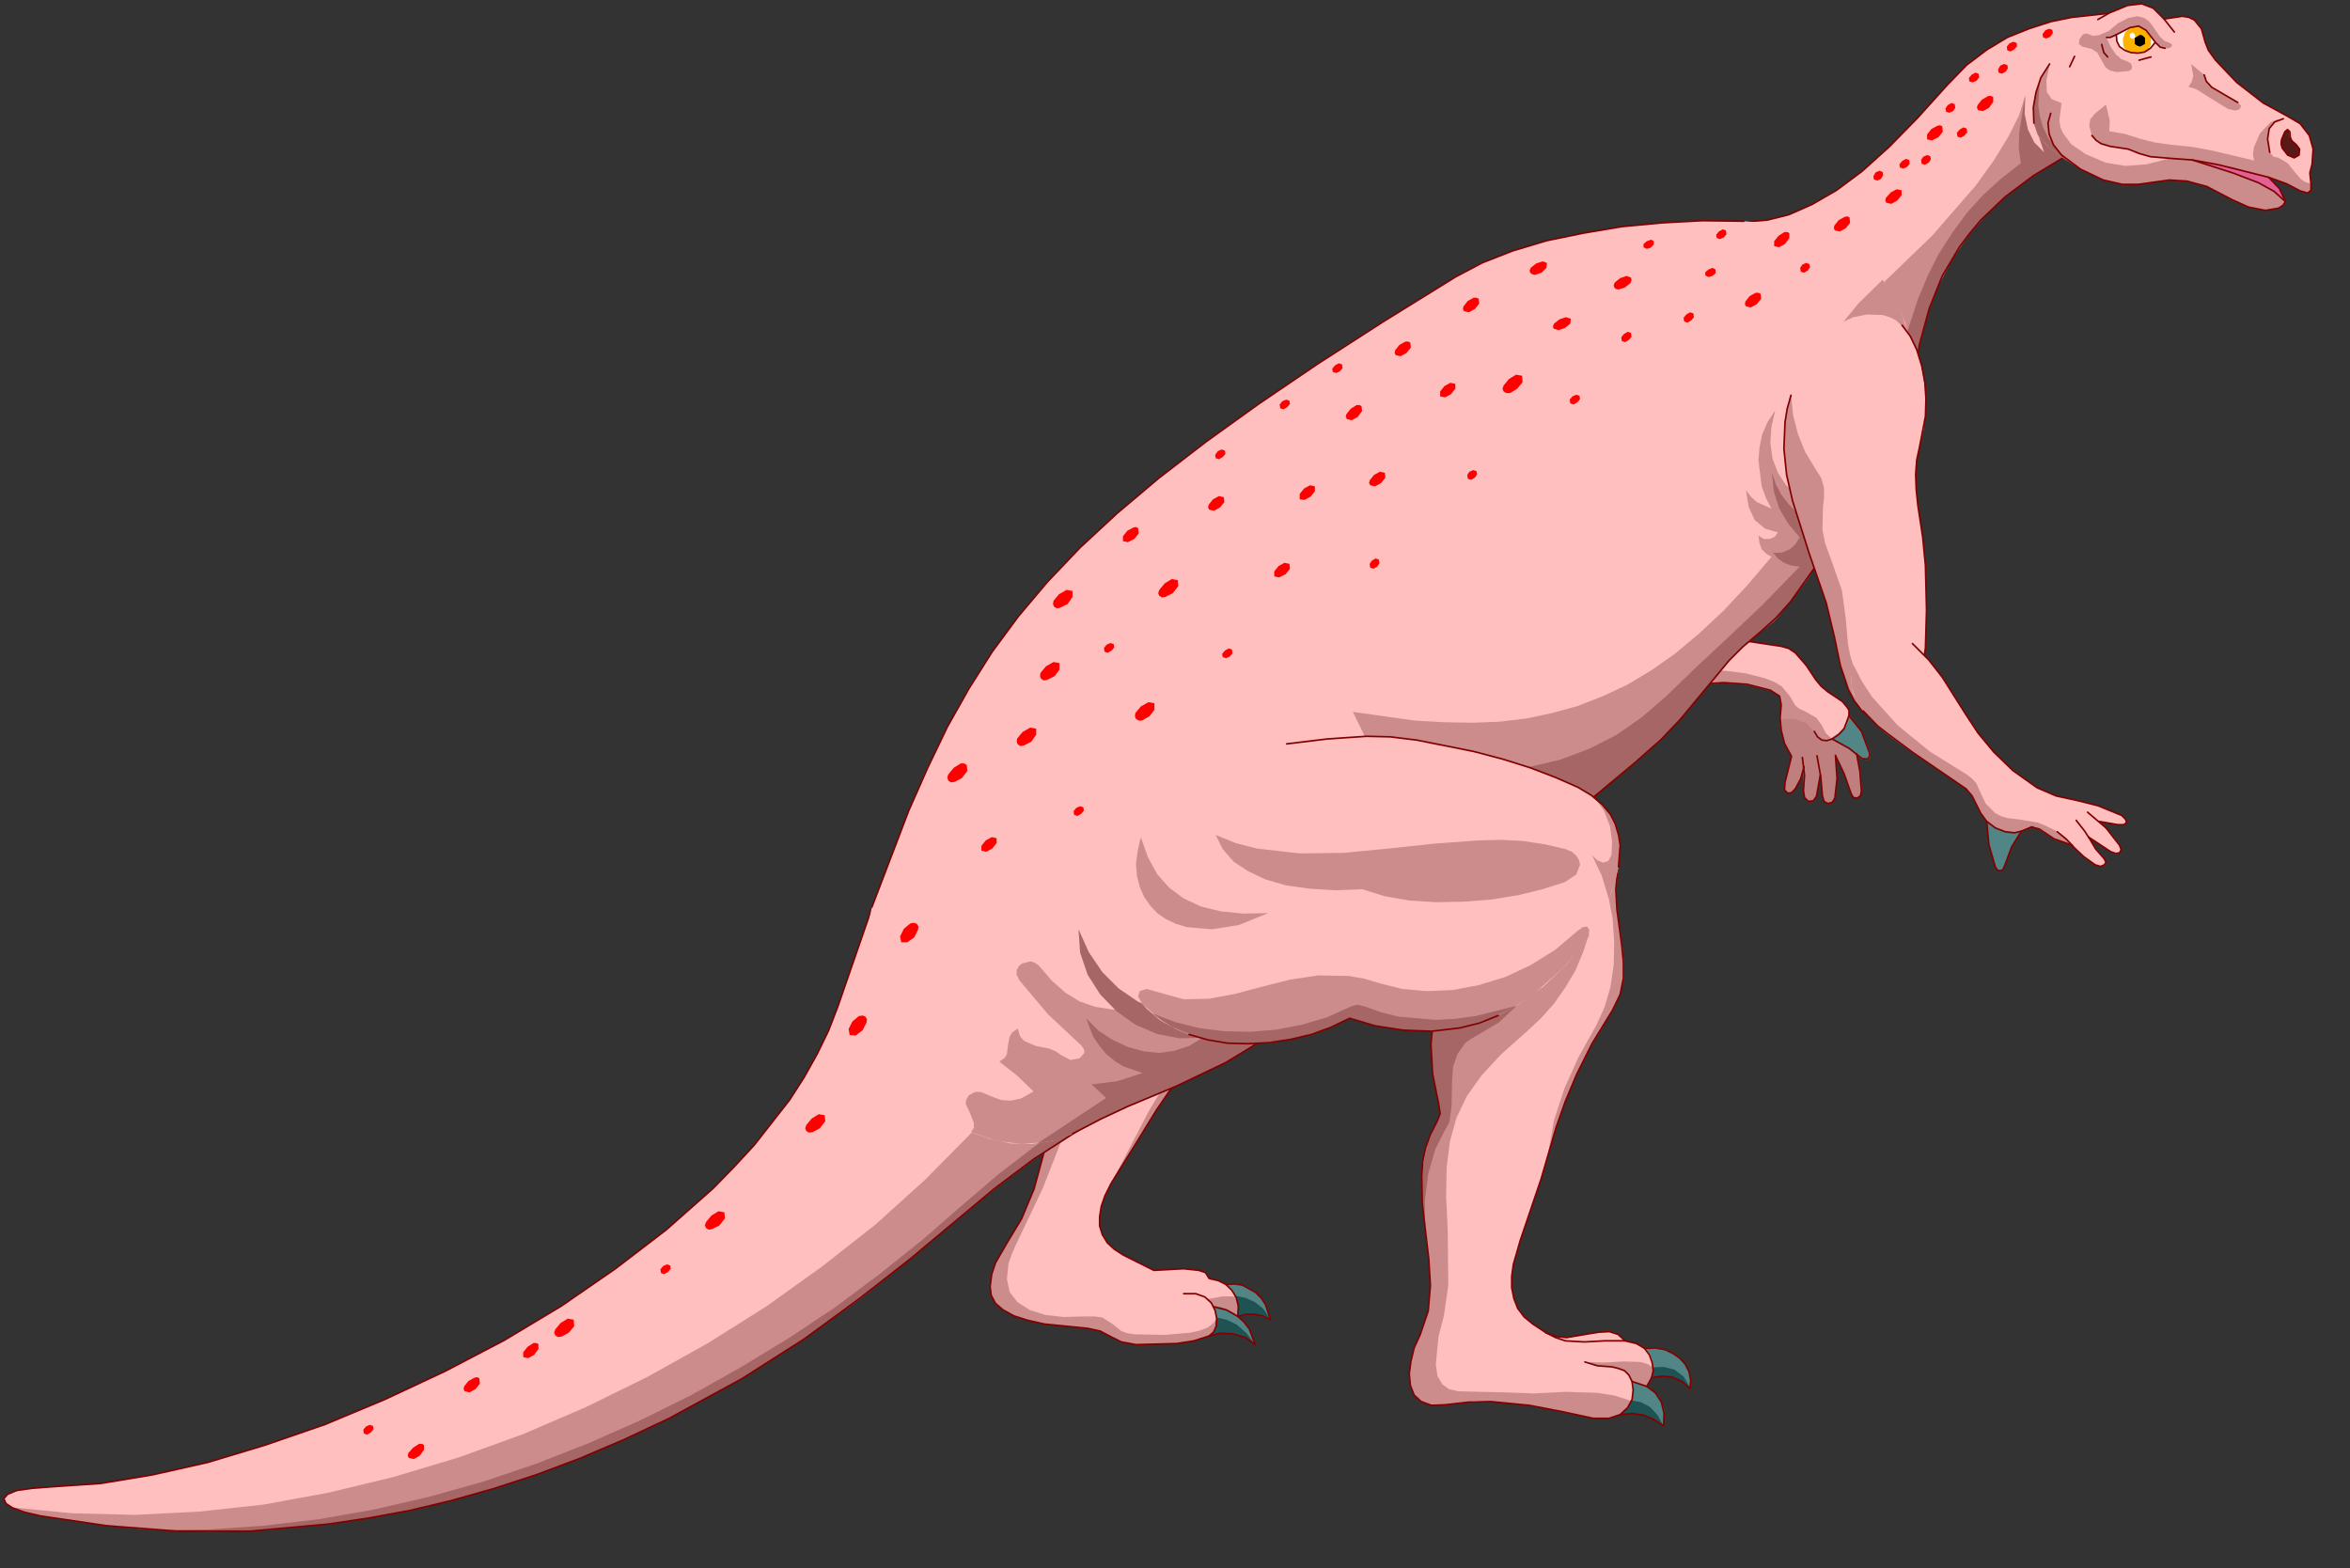 <?xml version="1.0" encoding="UTF-8" standalone="no"?>
<svg
   xmlns:dc="http://purl.org/dc/elements/1.1/"
   xmlns:cc="http://creativecommons.org/ns#"
   xmlns:rdf="http://www.w3.org/1999/02/22-rdf-syntax-ns#"
   xmlns:svg="http://www.w3.org/2000/svg"
   xmlns="http://www.w3.org/2000/svg"
   xmlns:sodipodi="http://sodipodi.sourceforge.net/DTD/sodipodi-0.dtd"
   xmlns:inkscape="http://www.inkscape.org/namespaces/inkscape"
   version="1.0"
   width="76.429mm"
   height="50.994mm"
   id="svg180"
   sodipodi:docname="CS000154.WMF">
  <rect width="100%" height="100%" fill="#333333" stroke="none"/>
  <sodipodi:namedview
     pagecolor="#ffffff"
     bordercolor="#666666"
     borderopacity="1"
     objecttolerance="10"
     gridtolerance="10"
     guidetolerance="10"
     inkscape:pageopacity="0"
     inkscape:pageshadow="2"
     inkscape:window-width="640"
     inkscape:window-height="480"
     id="namedview182" />
  <defs
     id="defs6">
    <clipPath
       clipPathUnits="userSpaceOnUse"
       id="clipWmfPath1">
      <path
         d="M 0,0 L 288.733,0 L 288.733,192.6 L 0,192.6 z"
         id="path2" />
    </clipPath>
    <pattern
       id="WMFhbasepattern"
       patternUnits="userSpaceOnUse"
       width="6"
       height="6"
       x="0"
       y="0" />
  </defs>
  <path
     style="fill:#ffbfbf;fill-rule:evenodd;fill-opacity:1;stroke:none;"
     clip-path="url(#clipWmfPath1)"
     d="  M 193.755,83.438   L 192.889,82.905   L 192.156,82.172   L 191.089,79.839   L 190.556,76.84   L 190.489,73.175   L 190.956,69.176   L 191.756,64.911   L 193.022,60.712   L 194.622,56.647   L 194.888,55.781   L 194.955,54.848   L 195.022,52.449   L 195.422,50.049   L 196.021,47.717   L 196.888,45.451   L 198.088,43.318   L 199.487,41.386   L 201.22,39.72   L 203.286,38.387   L 204.553,37.854   L 205.819,37.587   L 206.952,37.587   L 208.019,37.92   L 208.952,38.453   L 209.685,39.186   L 210.218,40.186   L 210.485,41.452   L 210.485,45.984   L 210.151,48.25   L 209.618,50.516   L 208.019,54.848   L 206.019,58.98   L 203.086,69.443   L 199.554,79.706   L 198.488,81.705   L 197.154,83.105   L 195.488,83.704   L 193.755,83.438  z "
     id="path8" />
  <path
     style="fill:#cc8c8c;fill-rule:evenodd;fill-opacity:1;stroke:none;"
     clip-path="url(#clipWmfPath1)"
     d="  M 193.755,83.371   L 192.889,82.838   L 192.156,82.105   L 191.556,81.105   L 191.089,79.839   L 190.556,76.773   L 190.489,73.175   L 190.956,69.109   L 191.756,64.911   L 193.022,60.712   L 194.622,56.647   L 194.888,55.781   L 194.955,54.848   L 195.088,52.449   L 195.422,50.049   L 196.088,47.717   L 196.955,45.451   L 198.088,43.318   L 199.554,41.386   L 201.287,39.72   L 203.353,38.387   L 201.42,40.386   L 199.821,42.785   L 198.554,45.318   L 197.621,47.983   L 196.955,50.582   L 196.621,52.982   L 196.621,55.048   L 196.888,56.647   L 197.088,58.113   L 196.421,59.979   L 194.955,63.178   L 193.755,66.377   L 192.955,69.576   L 192.422,72.642   L 192.289,75.574   L 192.422,78.373   L 192.955,80.972   L 193.755,83.371  z "
     id="path10" />
  <path
     style="fill:none;stroke:#800000;stroke-width:0.2px;stroke-linecap:round;stroke-linejoin:round;stroke-miterlimit:4;stroke-dasharray:none;stroke-opacity:1;"
     clip-path="url(#clipWmfPath1)"
     d="  M 193.755,83.438   L 192.889,82.905   L 192.156,82.172   L 191.089,79.839   L 190.556,76.84   L 190.489,73.175   L 190.956,69.176   L 191.756,64.911   L 193.022,60.712   L 194.622,56.647   L 194.888,55.781   L 194.955,54.848   L 195.022,52.449   L 195.422,50.049   L 196.021,47.717   L 196.888,45.451   L 198.088,43.318   L 199.487,41.386   L 201.22,39.72   L 203.286,38.387   L 204.553,37.854   L 205.819,37.587   L 206.952,37.587   L 208.019,37.92   L 208.952,38.453   L 209.685,39.186   L 210.218,40.186   L 210.485,41.452   L 210.485,45.984   L 210.151,48.25   L 209.618,50.516   L 208.019,54.848   L 206.019,58.98   L 203.086,69.443   L 199.554,79.706   L 198.488,81.705   L 197.154,83.105   L 195.488,83.704   L 193.755,83.438  z "
     id="path12" />
  <path
     style="fill:#ffbfbf;fill-rule:evenodd;fill-opacity:1;stroke:none;"
     clip-path="url(#clipWmfPath1)"
     d="  M 219.416,96.167   L 220.216,92.968   L 219.349,91.368   L 218.949,89.769   L 218.816,88.169   L 218.949,86.637   L 218.949,85.97   L 218.75,85.504   L 217.616,84.837   L 214.75,84.104   L 211.884,83.904   L 206.019,84.304   L 203.02,84.504   L 199.954,84.571   L 196.888,84.238   L 193.689,83.305   L 192.556,82.505   L 191.956,81.372   L 191.822,79.972   L 192.156,78.506   L 192.889,77.107   L 194.022,75.974   L 195.555,75.241   L 197.421,75.107   L 202.487,75.974   L 207.685,77.24   L 213.151,78.573   L 218.949,79.439   L 219.883,79.706   L 220.682,80.239   L 222.015,81.772   L 223.215,83.571   L 223.882,84.371   L 224.681,85.037   L 226.481,86.237   L 227.081,86.97   L 227.281,87.303   L 227.281,87.97   L 228.814,89.902   L 229.814,92.568   L 229.814,92.968   L 229.547,93.301   L 229.214,93.368   L 228.881,93.168   L 228.214,92.635   L 228.614,94.767   L 228.814,97.233   L 228.681,97.833   L 228.281,98.099   L 227.814,98.033   L 227.547,97.566   L 226.681,95.1   L 225.615,92.835   L 225.815,95.7   L 225.548,98.099   L 225.215,98.633   L 224.681,98.766   L 224.215,98.499   L 224.015,97.833   L 223.748,95.3   L 223.282,97.899   L 222.882,98.433   L 222.282,98.499   L 221.815,98.033   L 221.682,97.166   L 221.815,95.767   L 221.749,94.234   L 221.349,95.634   L 220.682,96.966   L 220.216,97.433   L 219.749,97.5   L 219.349,97.1   L 219.416,96.167  z "
     id="path14" />
  <path
     style="fill:#cc8c8c;fill-rule:evenodd;fill-opacity:1;stroke:none;"
     clip-path="url(#clipWmfPath1)"
     d="  M 192.356,78.106   L 192.622,79.772   L 193.022,80.839   L 193.555,81.372   L 194.089,81.638   L 195.821,82.172   L 197.488,82.371   L 200.687,82.371   L 204.02,82.038   L 207.819,82.105   L 212.618,82.505   L 214.617,82.771   L 216.95,83.371   L 218.15,83.838   L 219.016,84.371   L 220.016,85.57   L 220.682,86.703   L 221.149,87.103   L 221.882,87.436   L 223.282,88.236   L 223.948,89.169   L 224.415,90.102   L 225.215,90.835   L 224.548,91.035   L 223.948,91.035   L 223.415,90.635   L 223.015,89.969   L 222.082,88.969   L 220.616,88.436   L 219.349,88.436   L 218.949,88.703   L 218.816,89.236   L 218.949,86.637   L 218.75,85.57   L 217.616,84.904   L 214.75,84.171   L 211.884,83.971   L 206.019,84.371   L 203.02,84.571   L 199.954,84.637   L 196.888,84.304   L 193.689,83.371   L 193.022,82.971   L 192.489,82.505   L 192.156,81.905   L 191.956,81.172   L 191.889,79.639   L 192.356,78.106  z "
     id="path16" />
  <path
     style="fill:#bf7f7f;fill-rule:evenodd;fill-opacity:1;stroke:none;"
     clip-path="url(#clipWmfPath1)"
     d="  M 219.416,96.167   L 220.216,92.968   L 219.283,91.102   L 218.816,89.169   L 218.883,88.636   L 219.283,88.369   L 220.616,88.369   L 222.082,88.903   L 223.015,89.902   L 223.415,90.569   L 223.948,90.969   L 224.548,90.969   L 225.215,90.769   L 228.214,92.635   L 228.681,94.767   L 228.881,97.233   L 228.681,97.833   L 228.347,98.099   L 227.881,98.033   L 227.547,97.566   L 226.748,95.1   L 225.681,92.768   L 225.815,95.7   L 225.548,98.099   L 225.215,98.633   L 224.681,98.766   L 224.215,98.499   L 224.015,97.833   L 223.748,95.3   L 223.215,97.899   L 222.815,98.433   L 222.282,98.499   L 221.815,98.033   L 221.682,97.166   L 221.682,94.234   L 221.282,95.634   L 220.682,96.966   L 220.216,97.433   L 219.683,97.5   L 219.349,97.1   L 219.416,96.167  z "
     id="path18" />
  <path
     style="fill:#528585;fill-rule:evenodd;fill-opacity:1;stroke:none;"
     clip-path="url(#clipWmfPath1)"
     d="  M 225.148,90.835   L 226.014,90.235   L 226.681,89.569   L 227.081,88.769   L 227.281,87.97   L 228.747,89.902   L 229.814,92.568   L 229.814,93.034   L 229.547,93.301   L 228.881,93.234   L 227.214,91.968   L 225.148,90.835  z "
     id="path20" />
  <path
     style="fill:none;stroke:#808080;stroke-width:0.2px;stroke-linecap:round;stroke-linejoin:round;stroke-miterlimit:4;stroke-dasharray:none;stroke-opacity:1;"
     clip-path="url(#clipWmfPath1)"
     d="  M 225.148,90.835   L 226.014,90.235   L 226.681,89.569   L 227.081,88.769   L 227.281,87.97   L 228.747,89.902   L 229.814,92.568   L 229.814,93.034   L 229.547,93.301   L 228.881,93.234   L 227.214,91.968   L 225.148,90.835  z "
     id="path22" />
  <path
     style="fill:none;stroke:#800000;stroke-width:0.2px;stroke-linecap:round;stroke-linejoin:round;stroke-miterlimit:4;stroke-dasharray:none;stroke-opacity:1;"
     clip-path="url(#clipWmfPath1)"
     d="  M 227.281,87.97   L 228.814,89.902   L 229.814,92.568   L 229.814,92.968   L 229.547,93.301   L 228.881,93.234   L 227.281,91.968   L 225.215,90.835  "
     id="path24" />
  <path
     style="fill:none;stroke:#800000;stroke-width:0.2px;stroke-linecap:round;stroke-linejoin:round;stroke-miterlimit:4;stroke-dasharray:none;stroke-opacity:1;"
     clip-path="url(#clipWmfPath1)"
     d="  M 228.214,92.635   L 228.614,94.767   L 228.814,97.233   L 228.681,97.833   L 228.281,98.099   L 227.814,98.033   L 227.547,97.566   L 226.681,95.1   L 225.615,92.835   L 225.815,95.7   L 225.548,98.099   L 225.215,98.633   L 224.681,98.766   L 224.215,98.499   L 224.015,97.833   L 223.815,95.5   L 223.348,92.901  "
     id="path26" />
  <path
     style="fill:none;stroke:#800000;stroke-width:0.2px;stroke-linecap:round;stroke-linejoin:round;stroke-miterlimit:4;stroke-dasharray:none;stroke-opacity:1;"
     clip-path="url(#clipWmfPath1)"
     d="  M 223.748,95.3   L 223.282,97.899   L 222.882,98.433   L 222.282,98.499   L 221.815,98.033   L 221.682,97.166   L 221.815,95.3   L 221.549,93.101  "
     id="path28" />
  <path
     style="fill:none;stroke:#800000;stroke-width:0.2px;stroke-linecap:round;stroke-linejoin:round;stroke-miterlimit:4;stroke-dasharray:none;stroke-opacity:1;"
     clip-path="url(#clipWmfPath1)"
     d="  M 221.749,94.234   L 221.349,95.7   L 220.682,96.966   L 220.216,97.433   L 219.749,97.5   L 219.349,97.1   L 219.416,96.167   L 220.216,92.968   L 219.349,91.368   L 218.949,89.769   L 218.816,88.236   L 218.949,86.637   L 218.75,85.57   L 217.616,84.837   L 214.75,84.104   L 211.884,83.904   L 206.019,84.304   L 203.02,84.504   L 199.954,84.571   L 196.888,84.238   L 193.689,83.305  "
     id="path30" />
  <path
     style="fill:none;stroke:#800000;stroke-width:0.2px;stroke-linecap:round;stroke-linejoin:round;stroke-miterlimit:4;stroke-dasharray:none;stroke-opacity:1;"
     clip-path="url(#clipWmfPath1)"
     d="  M 197.421,75.174   L 202.487,75.974   L 207.685,77.307   L 213.151,78.573   L 218.949,79.439   L 219.883,79.706   L 220.682,80.239   L 222.015,81.772   L 223.215,83.571   L 223.882,84.371   L 224.681,85.037   L 226.481,86.237   L 227.081,86.97   L 227.281,87.303   L 227.281,87.97   L 226.681,89.569   L 226.081,90.235   L 225.215,90.835   L 224.548,91.035   L 223.948,90.969   L 223.415,90.569   L 223.015,89.902  "
     id="path32" />
  <path
     style="fill:#ffbfbf;fill-rule:evenodd;fill-opacity:1;stroke:none;"
     clip-path="url(#clipWmfPath1)"
     d="  M 121.705,158.145   L 121.905,156.612   L 122.372,155.213   L 123.838,152.68   L 125.571,149.815   L 127.104,146.149   L 129.237,138.285   L 131.303,130.288   L 132.503,126.356   L 133.969,122.424   L 135.769,118.626   L 137.968,114.894   L 142.167,108.896   L 144.233,106.363   L 146.233,104.031   L 148.299,101.898   L 150.432,100.032   L 152.698,98.366   L 155.098,96.9   L 156.164,96.367   L 157.164,96.033   L 159.03,95.834   L 160.563,96.3   L 161.629,97.233   L 162.429,98.699   L 162.962,100.365   L 163.162,102.165   L 163.029,104.097   L 162.629,106.097   L 161.963,108.096   L 160.963,110.095   L 159.63,112.028   L 154.631,118.692   L 148.499,127.156   L 142.167,136.419   L 136.568,145.483   L 135.835,146.949   L 135.369,148.282   L 135.169,149.548   L 135.169,150.681   L 135.502,151.747   L 136.102,152.747   L 136.968,153.547   L 138.101,154.28   L 141.834,156.146   L 145.5,155.946   L 147.366,156.146   L 147.966,156.346   L 148.166,156.413   L 148.632,157.146   L 149.765,157.412   L 150.699,157.879   L 151.698,157.812   L 152.698,157.945   L 154.364,158.878   L 155.031,159.545   L 155.564,160.345   L 156.164,162.211   L 155.164,161.744   L 154.164,161.544   L 153.165,161.544   L 152.165,161.811   L 152.898,162.477   L 153.565,163.343   L 154.298,165.276   L 153.098,164.41   L 151.565,163.943   L 150.032,163.877   L 148.632,164.21   L 146.766,164.81   L 144.633,165.143   L 139.634,165.276   L 137.835,164.943   L 136.502,164.276   L 135.235,163.61   L 133.702,163.277   L 128.37,162.744   L 126.304,162.277   L 124.638,161.744   L 123.305,161.011   L 122.372,160.211   L 121.839,159.212   L 121.705,158.145  z "
     id="path34" />
  <path
     style="fill:#cc8c8c;fill-rule:evenodd;fill-opacity:1;stroke:none;"
     clip-path="url(#clipWmfPath1)"
     d="  M 121.705,158.145   L 121.905,156.612   L 122.372,155.213   L 123.838,152.68   L 125.571,149.815   L 127.104,146.149   L 129.237,138.285   L 131.303,130.288   L 132.503,126.356   L 133.969,122.424   L 135.769,118.626   L 137.968,114.894   L 140.967,110.562   L 143.9,106.763   L 146.833,103.431   L 149.832,100.565   L 150.699,99.965   L 151.498,99.632   L 152.165,99.699   L 152.631,99.899   L 152.965,100.365   L 153.165,100.898   L 152.765,102.298   L 151.232,104.231   L 149.299,105.83   L 147.166,107.429   L 144.9,109.429   L 144.433,110.029   L 144.433,110.428   L 144.7,110.562   L 145.233,110.229   L 146.766,109.296   L 148.566,108.562   L 149.166,108.496   L 149.366,108.629   L 149.099,109.296   L 146.566,111.295   L 143.967,113.161   L 141.501,115.094   L 140.368,116.293   L 139.434,117.559   L 139.235,117.959   L 139.368,118.292   L 139.634,118.359   L 140.101,118.159   L 141.767,117.159   L 143.833,116.293   L 144.567,116.16   L 144.9,116.426   L 144.967,116.826   L 144.567,117.493   L 142.5,119.359   L 140.168,121.091   L 137.968,123.024   L 137.035,124.224   L 136.235,125.623   L 132.969,133.487   L 130.57,139.952   L 128.17,146.083   L 124.904,152.947   L 124.371,154.147   L 123.971,155.28   L 123.771,157.212   L 124.105,158.812   L 125.104,160.078   L 126.571,161.011   L 128.437,161.611   L 130.703,161.877   L 133.236,161.811   L 134.569,161.811   L 135.502,161.944   L 136.768,162.744   L 137.835,163.61   L 138.568,163.877   L 139.568,164.01   L 143.167,164.077   L 146.3,163.81   L 147.499,163.543   L 148.499,163.144   L 149.166,162.61   L 149.565,162.011   L 149.366,163.41   L 149.032,163.877   L 148.566,164.21   L 146.699,164.81   L 144.633,165.143   L 139.634,165.276   L 137.835,164.943   L 136.502,164.276   L 135.235,163.61   L 133.702,163.277   L 128.37,162.744   L 126.304,162.277   L 124.638,161.744   L 123.305,161.011   L 122.372,160.211   L 121.839,159.212   L 121.705,158.145  z    M 148.432,159.678   L 150.299,159.345   L 151.898,159.345   L 152.165,160.478   L 152.098,161.811   L 150.765,161.011   L 149.166,160.611   L 148.432,159.678  z    M 136.568,145.483   L 141.301,136.419   L 146.633,127.623   L 149.499,123.424   L 152.631,119.425   L 156.031,115.56   L 159.63,112.028   L 148.499,127.223   L 142.167,136.419   L 139.834,139.952   L 136.568,145.483  z   "
     id="path36" />
  <path
     style="fill:#528585;fill-rule:evenodd;fill-opacity:1;stroke:none;"
     clip-path="url(#clipWmfPath1)"
     d="  M 152.098,161.744   L 152.165,160.544   L 151.898,159.412   L 151.432,158.545   L 150.699,157.812   L 151.698,157.745   L 152.698,157.879   L 154.364,158.812   L 155.564,160.278   L 156.164,162.144   L 154.164,161.544   L 153.098,161.544   L 152.098,161.744  z    M 148.566,164.21   L 149.166,163.677   L 149.499,162.744   L 149.499,161.677   L 149.166,160.544   L 150.099,160.678   L 150.965,161.011   L 151.765,161.477   L 152.498,162.011   L 153.631,163.477   L 154.298,165.276   L 153.031,164.41   L 151.565,163.943   L 149.965,163.877   L 148.566,164.21  z   "
     id="path38" />
  <path
     style="fill:#1f5252;fill-rule:evenodd;fill-opacity:1;stroke:none;"
     clip-path="url(#clipWmfPath1)"
     d="  M 148.566,164.21   L 149.032,163.877   L 149.366,163.41   L 149.565,161.944   L 150.765,162.211   L 152.032,162.81   L 153.231,163.877   L 154.298,165.276   L 153.031,164.41   L 151.565,163.943   L 149.965,163.877   L 148.566,164.21  z    M 152.098,161.744   L 152.165,160.411   L 151.898,159.278   L 153.165,159.545   L 154.298,160.078   L 155.297,160.878   L 156.164,162.144   L 154.164,161.544   L 152.098,161.744  z   "
     id="path40" />
  <path
     style="fill:none;stroke:#800000;stroke-width:0.2px;stroke-linecap:round;stroke-linejoin:round;stroke-miterlimit:4;stroke-dasharray:none;stroke-opacity:1;"
     clip-path="url(#clipWmfPath1)"
     d="  M 121.705,158.145   L 121.905,156.612   L 122.372,155.213   L 123.838,152.68   L 125.571,149.815   L 127.104,146.149   L 129.237,138.285   L 131.303,130.288   L 132.503,126.356   L 133.969,122.424   L 135.769,118.626   L 137.968,114.894   L 142.167,108.896   L 144.233,106.363   L 146.233,104.031   L 148.299,101.898   L 150.432,100.032   L 152.698,98.366   L 155.098,96.9   L 156.164,96.367   L 157.164,96.033   L 159.03,95.834   L 160.563,96.3   L 161.629,97.233   L 162.429,98.699   L 162.962,100.365   L 163.162,102.165   L 163.029,104.097   L 162.629,106.097   L 161.963,108.096   L 160.963,110.095   L 159.63,112.028   L 154.631,118.692   L 148.499,127.156   L 142.167,136.419   L 136.568,145.483   L 135.835,146.949   L 135.369,148.282   L 135.169,149.548   L 135.169,150.681   L 135.502,151.747   L 136.102,152.747   L 136.968,153.547   L 138.101,154.28   L 141.834,156.146   L 145.5,155.946   L 147.366,156.146   L 147.966,156.346   L 148.166,156.413   L 148.632,157.146   L 149.765,157.412   L 150.699,157.879   L 151.698,157.812   L 152.698,157.945   L 154.364,158.878   L 155.031,159.545   L 155.564,160.345   L 156.164,162.211   L 155.164,161.744   L 154.164,161.544   L 153.165,161.544   L 152.165,161.811   L 152.898,162.477   L 153.565,163.343   L 154.298,165.276   L 153.098,164.41   L 151.565,163.943   L 150.032,163.877   L 148.632,164.21   L 146.766,164.81   L 144.633,165.143   L 139.634,165.276   L 137.835,164.943   L 136.502,164.276   L 135.235,163.61   L 133.702,163.277   L 128.37,162.744   L 126.304,162.277   L 124.638,161.744   L 123.305,161.011   L 122.372,160.211   L 121.839,159.212   L 121.705,158.145  z "
     id="path42" />
  <path
     style="fill:none;stroke:#800000;stroke-width:0.2px;stroke-linecap:round;stroke-linejoin:round;stroke-miterlimit:4;stroke-dasharray:none;stroke-opacity:1;"
     clip-path="url(#clipWmfPath1)"
     d="  M 145.5,159.012   L 146.966,159.012   L 148.099,159.412   L 148.899,160.145   L 149.366,161.078   L 149.565,162.077   L 149.499,163.01   L 149.166,163.743   L 148.632,164.21  "
     id="path44" />
  <path
     style="fill:none;stroke:#800000;stroke-width:0.2px;stroke-linecap:round;stroke-linejoin:round;stroke-miterlimit:4;stroke-dasharray:none;stroke-opacity:1;"
     clip-path="url(#clipWmfPath1)"
     d="  M 149.166,160.611   L 150.765,161.011   L 152.165,161.811   L 152.232,160.611   L 151.965,159.478   L 151.432,158.612   L 150.699,157.879  "
     id="path46" />
  <path
     style="fill:#ffbfbf;fill-rule:evenodd;fill-opacity:1;stroke:none;"
     clip-path="url(#clipWmfPath1)"
     d="  M 114.24,99.032   L 115.973,96.767   L 117.906,94.834   L 120.039,93.234   L 122.372,91.968   L 124.771,91.035   L 127.371,90.369   L 130.037,89.969   L 132.836,89.769   L 135.635,89.836   L 138.435,90.036   L 141.234,90.435   L 144.033,90.902   L 149.499,92.301   L 154.564,93.901   L 156.231,94.034   L 157.697,94.367   L 158.963,94.9   L 160.096,95.634   L 161.763,97.633   L 162.762,100.099   L 163.029,102.898   L 162.629,105.963   L 161.429,109.029   L 159.563,112.095   L 158.097,113.761   L 156.631,115.094   L 155.031,116.16   L 153.431,116.96   L 150.032,117.959   L 146.5,118.426   L 139.501,118.626   L 136.169,119.025   L 134.969,119.292   L 133.036,120.025   L 130.17,121.091   L 127.437,121.691   L 124.838,121.758   L 122.438,121.491   L 120.172,120.825   L 118.106,119.759   L 116.306,118.492   L 114.774,116.893   L 113.507,115.027   L 112.574,113.028   L 111.907,110.895   L 111.574,108.562   L 111.641,106.23   L 112.107,103.831   L 112.974,101.432   L 114.24,99.032  z "
     id="path48" />
  <path
     style="fill:#cc8c8c;fill-rule:evenodd;fill-opacity:1;stroke:none;"
     clip-path="url(#clipWmfPath1)"
     d="  M 112.841,113.694   L 115.107,115.56   L 117.839,116.893   L 120.905,117.759   L 124.171,118.092   L 127.437,117.893   L 130.437,117.226   L 133.169,116.027   L 135.302,114.36   L 132.636,113.561   L 130.503,113.294   L 128.704,113.028   L 126.904,112.428   L 126.171,111.961   L 125.771,111.428   L 125.838,110.895   L 126.238,110.495   L 127.104,110.229   L 128.304,110.162   L 130.037,110.362   L 132.169,110.895   L 135.435,111.561   L 139.235,111.895   L 143.3,111.895   L 147.566,111.628   L 151.698,111.028   L 155.631,110.295   L 159.097,109.296   L 161.896,108.163   L 160.896,110.095   L 159.63,112.028   L 156.631,115.027   L 155.098,116.093   L 153.431,116.893   L 150.032,117.959   L 146.566,118.359   L 139.568,118.626   L 136.235,119.025   L 135.036,119.292   L 133.103,120.025   L 129.637,121.225   L 126.371,121.758   L 123.372,121.625   L 120.572,120.958   L 118.106,119.692   L 115.973,118.092   L 114.174,116.027   L 112.841,113.694  z "
     id="path50" />
  <path
     style="fill:none;stroke:#800000;stroke-width:0.2px;stroke-linecap:round;stroke-linejoin:round;stroke-miterlimit:4;stroke-dasharray:none;stroke-opacity:1;"
     clip-path="url(#clipWmfPath1)"
     d="  M 144.633,118.492   L 138.635,118.759   L 135.769,119.159   L 134.702,119.359   L 133.036,120.025   L 130.17,121.091   L 127.437,121.691   L 124.838,121.758   L 122.438,121.491   L 120.172,120.825   L 118.106,119.759   L 116.306,118.492   L 114.774,116.893   L 113.507,115.027   L 112.574,113.028   L 111.907,110.895   L 111.574,108.562   L 111.641,106.23   L 112.107,103.831   L 112.974,101.432   L 114.24,99.032   L 115.973,96.767   L 117.906,94.834   L 120.039,93.234   L 122.372,91.968   L 124.771,91.035   L 127.371,90.369   L 130.037,89.969   L 132.836,89.769   L 135.635,89.836   L 138.435,90.036   L 141.234,90.435   L 144.033,90.902   L 149.499,92.301   L 154.564,93.901   L 156.897,94.167   L 158.83,94.834   L 160.363,95.9   L 161.563,97.3  "
     id="path52" />
  <path
     style="fill:#ffbfbf;fill-rule:evenodd;fill-opacity:1;stroke:none;"
     clip-path="url(#clipWmfPath1)"
     d="  M 4.999,186.336   L 2.999,185.869   L 1.533,185.336   L 0.733,184.803   L 0.467,184.203   L 0.933,183.67   L 2.066,183.203   L 3.932,182.937   L 6.532,182.737   L 12.397,182.337   L 18.796,181.271   L 25.594,179.738   L 32.659,177.605   L 39.991,175.073   L 47.322,172.007   L 54.721,168.542   L 61.986,164.743   L 68.984,160.544   L 75.649,155.946   L 81.914,151.148   L 87.646,146.083   L 90.246,143.417   L 92.712,140.751   L 97.044,135.22   L 98.844,132.421   L 100.443,129.555   L 101.843,126.689   L 102.976,123.757   L 107.242,111.428   L 108.108,109.296   L 109.175,107.296   L 110.441,105.497   L 111.907,103.831   L 113.44,102.298   L 115.173,101.032   L 117.04,99.899   L 118.973,99.032   L 121.039,98.433   L 123.172,98.033   L 125.371,97.966   L 127.637,98.166   L 129.903,98.633   L 132.236,99.432   L 134.569,100.565   L 136.902,102.031   L 139.368,104.031   L 141.367,106.23   L 143.034,108.562   L 144.233,110.962   L 145.033,113.561   L 145.5,116.093   L 145.566,118.759   L 145.3,121.425   L 144.7,124.024   L 143.767,126.556   L 142.5,129.089   L 140.967,131.421   L 139.101,133.687   L 136.968,135.753   L 134.569,137.686   L 131.903,139.352   L 127.037,142.484   L 122.172,146.149   L 111.708,154.88   L 105.642,159.611   L 98.911,164.543   L 91.179,169.475   L 82.248,174.34   L 76.716,176.939   L 71.25,179.271   L 65.918,181.271   L 60.586,183.003   L 55.387,184.47   L 50.322,185.669   L 45.256,186.602   L 40.324,187.335   L 30.793,188.202   L 21.728,188.202   L 13.13,187.535   L 4.999,186.336  z "
     id="path54" />
  <path
     style="fill:#cc8c8c;fill-rule:evenodd;fill-opacity:1;stroke:none;"
     clip-path="url(#clipWmfPath1)"
     d="  M 1.333,185.269   L 8.865,186.002   L 16.596,186.202   L 24.461,185.802   L 32.393,184.936   L 40.391,183.47   L 48.389,181.537   L 56.387,179.138   L 64.318,176.272   L 72.05,172.94   L 79.648,169.208   L 87.047,165.076   L 94.245,160.544   L 101.043,155.679   L 107.575,150.548   L 113.707,145.016   L 119.439,139.218   L 121.505,137.086   L 123.638,135.153   L 127.837,131.688   L 131.703,128.422   L 135.036,124.957   L 136.369,123.024   L 137.502,120.958   L 138.301,118.626   L 138.768,116.027   L 138.901,113.161   L 138.701,109.895   L 138.035,106.23   L 136.902,102.098   L 139.368,104.097   L 141.367,106.297   L 143.034,108.629   L 144.233,111.028   L 145.033,113.561   L 145.5,116.16   L 145.566,118.826   L 145.3,121.425   L 144.7,124.024   L 143.767,126.623   L 142.5,129.089   L 140.967,131.488   L 139.101,133.754   L 136.968,135.82   L 134.569,137.752   L 131.903,139.418   L 127.037,142.551   L 122.172,146.216   L 111.708,154.88   L 105.642,159.678   L 98.911,164.543   L 91.179,169.475   L 82.248,174.34   L 76.716,176.939   L 71.25,179.271   L 65.918,181.271   L 60.586,183.003   L 55.387,184.47   L 50.255,185.669   L 45.256,186.602   L 40.324,187.335   L 30.793,188.202   L 21.728,188.202   L 17.329,187.935   L 13.064,187.535   L 4.932,186.336   L 2.866,185.869   L 1.333,185.269  z "
     id="path56" />
  <path
     style="fill:#a66666;fill-rule:evenodd;fill-opacity:1;stroke:none;"
     clip-path="url(#clipWmfPath1)"
     d="  M 18.662,188.068   L 25.527,188.002   L 32.393,187.535   L 39.191,186.735   L 45.989,185.536   L 52.655,184.003   L 59.32,182.137   L 65.851,179.938   L 72.317,177.405   L 78.649,174.606   L 84.847,171.541   L 90.912,168.142   L 96.844,164.543   L 102.576,160.744   L 108.108,156.612   L 113.44,152.347   L 118.573,147.882   L 122.705,144.35   L 127.037,141.018   L 131.503,137.886   L 136.102,134.953   L 137.568,133.887   L 139.235,132.221   L 140.967,129.955   L 142.634,127.223   L 143.967,123.957   L 144.833,120.225   L 145.1,116.093   L 144.9,113.894   L 144.5,111.628   L 145.433,115.427   L 145.633,117.293   L 145.633,119.292   L 145.033,123.091   L 143.7,126.889   L 141.701,130.488   L 139.035,133.82   L 137.435,135.42   L 135.769,136.819   L 131.903,139.418   L 127.037,142.551   L 122.172,146.216   L 111.708,154.88   L 105.709,159.678   L 98.911,164.543   L 91.179,169.475   L 82.248,174.34   L 73.516,178.338   L 64.985,181.604   L 56.654,184.136   L 48.522,186.002   L 40.657,187.335   L 33.059,188.068   L 25.727,188.268   L 18.662,188.068  z "
     id="path58" />
  <path
     style="fill:#ff0000;fill-rule:evenodd;fill-opacity:1;stroke:none;"
     clip-path="url(#clipWmfPath1)"
     d="  M 44.723,176.206   L 45.123,176.339   L 45.589,176.072   L 45.923,175.673   L 45.856,175.273   L 45.456,175.139   L 44.99,175.339   L 44.656,175.739   L 44.723,176.206  z    M 50.255,179.205   L 50.855,179.338   L 51.588,178.938   L 52.121,178.205   L 52.121,177.605   L 51.855,177.472   L 51.521,177.472   L 50.788,177.938   L 50.188,178.605   L 50.122,178.938   L 50.255,179.205  z    M 57.12,171.007   L 57.72,171.141   L 58.453,170.741   L 58.986,170.074   L 58.92,169.408   L 58.653,169.275   L 58.32,169.341   L 57.587,169.741   L 57.053,170.408   L 56.987,170.741   L 57.12,171.007  z    M 64.318,166.809   L 64.918,166.942   L 65.652,166.542   L 66.185,165.809   L 66.185,165.209   L 65.918,165.076   L 65.585,165.076   L 64.852,165.543   L 64.318,166.209   L 64.318,166.809  z    M 68.251,164.143   L 68.584,164.343   L 69.051,164.276   L 69.917,163.81   L 70.584,163.01   L 70.517,162.211   L 69.784,162.077   L 68.917,162.61   L 68.251,163.41   L 68.118,163.81   L 68.251,164.143  z    M 81.248,156.479   L 81.648,156.612   L 82.114,156.346   L 82.448,155.946   L 82.381,155.546   L 81.981,155.413   L 81.515,155.613   L 81.181,156.013   L 81.248,156.479  z    M 86.78,150.948   L 87.113,151.148   L 87.513,151.081   L 88.446,150.615   L 89.113,149.748   L 89.046,149.015   L 88.313,148.882   L 87.446,149.415   L 86.78,150.215   L 86.647,150.615   L 86.78,150.948  z    M 99.11,139.019   L 99.444,139.218   L 99.91,139.152   L 100.777,138.685   L 101.443,137.819   L 101.377,137.086   L 100.643,136.953   L 99.777,137.486   L 99.11,138.285   L 98.977,138.685   L 99.11,139.019  z    M 104.443,127.223   L 104.309,126.49   L 104.776,125.557   L 105.576,124.89   L 106.042,124.823   L 106.375,124.957   L 106.575,125.29   L 106.509,125.69   L 106.042,126.623   L 105.176,127.289   L 104.443,127.223  z   "
     id="path60" />
  <path
     style="fill:none;stroke:#800000;stroke-width:0.2px;stroke-linecap:round;stroke-linejoin:round;stroke-miterlimit:4;stroke-dasharray:none;stroke-opacity:1;"
     clip-path="url(#clipWmfPath1)"
     d="  M 4.999,186.336   L 2.999,185.869   L 1.533,185.336   L 0.733,184.803   L 0.467,184.203   L 0.933,183.67   L 2.066,183.203   L 3.932,182.937   L 6.532,182.737   L 12.397,182.337   L 18.796,181.271   L 25.594,179.738   L 32.659,177.605   L 39.991,175.073   L 47.322,172.007   L 54.721,168.542   L 61.986,164.743   L 68.984,160.544   L 75.649,155.946   L 81.914,151.148   L 87.646,146.083   L 90.246,143.417   L 92.712,140.751   L 97.044,135.22   L 98.844,132.421   L 100.443,129.555   L 101.843,126.689   L 102.976,123.757   L 107.242,111.428   L 108.108,109.296   L 109.175,107.296   L 110.441,105.497   L 111.907,103.831   L 113.44,102.298   L 115.173,101.032   L 117.04,99.899   L 118.973,99.032   L 121.039,98.433   L 123.172,98.033   L 125.371,97.966   L 127.637,98.166   L 129.903,98.633   L 132.236,99.432   L 134.569,100.565   L 136.902,102.031   L 139.368,104.031   L 141.367,106.23   L 143.034,108.562   L 144.233,110.962   L 145.033,113.561   L 145.5,116.093   L 145.566,118.759   L 145.3,121.425   L 144.7,124.024   L 143.767,126.556   L 142.5,129.089   L 140.967,131.421   L 139.101,133.687   L 136.968,135.753   L 134.569,137.686   L 131.903,139.352   L 127.037,142.484   L 122.172,146.149   L 111.708,154.88   L 105.642,159.611   L 98.911,164.543   L 91.179,169.475   L 82.248,174.34   L 76.716,176.939   L 71.25,179.271   L 65.918,181.271   L 60.586,183.003   L 55.387,184.47   L 50.322,185.669   L 45.256,186.602   L 40.324,187.335   L 30.793,188.202   L 21.728,188.202   L 13.13,187.535   L 4.999,186.336  z "
     id="path62" />
  <path
     style="fill:#ffbfbf;fill-rule:evenodd;fill-opacity:1;stroke:none;"
     clip-path="url(#clipWmfPath1)"
     d="  M 214.684,27.257   L 217.217,27.057   L 219.883,26.391   L 222.749,25.125   L 225.748,23.392   L 228.881,21.059   L 232.213,18.06   L 235.679,14.528   L 239.411,10.396   L 241.744,7.997   L 244.21,6.131   L 246.743,4.598   L 249.409,3.532   L 252.075,2.666   L 254.675,2.133   L 259.607,1.599   L 261.606,1.799   L 263.406,2.599   L 265.072,4.199   L 266.472,6.664   L 267.138,8.997   L 267.072,9.997   L 266.872,10.93   L 265.805,12.596   L 264.139,13.995   L 262.006,15.261   L 259.473,16.528   L 253.808,19.26   L 249.942,21.593   L 246.476,24.192   L 243.477,27.057   L 242.144,28.657   L 240.878,30.323   L 238.745,33.922   L 237.145,37.92   L 235.946,42.319   L 235.212,47.184   L 234.346,49.25   L 233.146,51.182   L 231.547,52.982   L 229.68,54.581   L 227.614,56.047   L 225.348,57.18   L 222.882,58.113   L 220.349,58.78   L 217.75,59.18   L 215.15,59.18   L 212.618,58.913   L 210.218,58.247   L 207.885,57.247   L 205.752,55.781   L 203.886,53.848   L 202.287,51.516   L 201.287,49.45   L 200.62,47.384   L 200.287,45.251   L 200.154,43.185   L 200.354,41.186   L 200.754,39.186   L 201.42,37.254   L 202.287,35.521   L 203.286,33.788   L 204.553,32.256   L 205.952,30.923   L 207.485,29.723   L 209.152,28.79   L 210.885,27.99   L 212.751,27.524   L 214.684,27.257  z "
     id="path64" />
  <path
     style="fill:#cc8c8c;fill-rule:evenodd;fill-opacity:1;stroke:none;"
     clip-path="url(#clipWmfPath1)"
     d="  M 202.22,51.582   L 206.686,51.782   L 208.752,51.582   L 210.685,51.116   L 212.551,50.449   L 214.351,49.583   L 217.683,47.384   L 221.016,44.585   L 224.348,41.452   L 227.881,38.053   L 231.746,34.521   L 237.545,28.923   L 242.877,22.792   L 245.077,19.727   L 246.876,16.794   L 248.209,14.128   L 248.943,11.729   L 248.743,14.595   L 248.943,17.127   L 249.609,19.26   L 250.675,21.126   L 247.476,23.392   L 244.61,25.924   L 242.144,28.723   L 240.011,31.789   L 238.278,35.121   L 236.879,38.787   L 235.879,42.785   L 235.212,47.184   L 234.346,49.25   L 233.146,51.249   L 231.613,53.048   L 229.747,54.648   L 227.614,56.047   L 225.348,57.247   L 220.349,58.846   L 217.75,59.246   L 215.15,59.246   L 212.618,58.98   L 210.151,58.313   L 207.819,57.314   L 205.686,55.847   L 203.82,53.915   L 202.22,51.582  z "
     id="path66" />
  <path
     style="fill:#a66666;fill-rule:evenodd;fill-opacity:1;stroke:none;"
     clip-path="url(#clipWmfPath1)"
     d="  M 206.552,56.514   L 211.018,57.38   L 215.35,57.447   L 217.483,57.247   L 219.483,56.78   L 221.482,56.181   L 223.415,55.314   L 225.281,54.248   L 227.014,52.915   L 228.614,51.316   L 230.147,49.516   L 232.813,45.118   L 233.879,42.519   L 234.812,39.653   L 235.746,36.787   L 236.945,33.922   L 238.278,31.256   L 239.945,28.657   L 241.744,26.191   L 243.744,23.992   L 246.01,21.926   L 248.409,20.06   L 248.143,18.194   L 248.209,16.261   L 248.943,11.729   L 248.876,13.995   L 249.276,15.928   L 250.076,17.527   L 251.275,18.727   L 250.542,16.594   L 250.276,14.328   L 250.409,12.062   L 251.009,9.93   L 250.809,11.996   L 250.942,13.995   L 251.542,15.861   L 252.608,17.727   L 254.875,16.661   L 257.007,15.795   L 261.073,14.528   L 262.873,13.862   L 264.472,12.929   L 265.872,11.729   L 267.072,10.13   L 266.538,11.596   L 265.539,12.862   L 264.139,13.995   L 262.473,14.995   L 253.808,19.26   L 249.876,21.593   L 246.41,24.192   L 243.41,27.124   L 240.878,30.323   L 238.745,33.922   L 237.079,37.92   L 235.879,42.319   L 235.146,47.184   L 234.479,48.983   L 233.479,50.649   L 232.28,52.249   L 230.813,53.715   L 227.414,56.181   L 223.348,57.98   L 219.083,59.046   L 216.817,59.246   L 214.617,59.246   L 212.484,58.98   L 210.418,58.446   L 208.419,57.647   L 206.552,56.514  z "
     id="path68" />
  <path
     style="fill:#ff0000;fill-rule:evenodd;fill-opacity:1;stroke:none;"
     clip-path="url(#clipWmfPath1)"
     d="  M 225.548,28.324   L 226.148,28.457   L 226.881,28.057   L 227.414,27.391   L 227.348,26.724   L 227.081,26.591   L 226.748,26.657   L 226.014,27.057   L 225.481,27.724   L 225.415,28.057   L 225.548,28.324  z    M 231.88,24.925   L 232.48,25.058   L 233.213,24.658   L 233.746,23.992   L 233.746,23.392   L 233.146,23.259   L 232.413,23.658   L 231.813,24.325   L 231.746,24.658   L 231.88,24.925  z    M 230.347,22.059   L 230.747,22.192   L 231.213,21.992   L 231.48,21.526   L 231.413,21.126   L 231.013,20.993   L 230.547,21.193   L 230.28,21.659   L 230.347,22.059  z    M 233.546,20.593   L 233.946,20.726   L 234.413,20.526   L 234.746,20.126   L 234.679,19.66   L 234.279,19.527   L 233.813,19.793   L 233.479,20.193   L 233.546,20.593  z    M 236.212,20.126   L 236.612,20.26   L 237.079,19.993   L 237.345,19.593   L 237.279,19.193   L 236.879,19.06   L 236.412,19.26   L 236.145,19.66   L 236.212,20.126  z    M 236.879,17.127   L 237.479,17.261   L 238.278,16.861   L 238.812,16.194   L 238.745,15.528   L 238.478,15.395   L 238.145,15.461   L 237.412,15.861   L 236.879,16.528   L 236.879,17.127  z    M 240.611,16.794   L 241.011,16.927   L 241.478,16.661   L 241.811,16.261   L 241.744,15.795   L 241.344,15.661   L 240.878,15.928   L 240.544,16.328   L 240.611,16.794  z    M 239.211,13.729   L 239.611,13.862   L 240.078,13.662   L 240.345,13.262   L 240.278,12.796   L 239.878,12.662   L 239.411,12.929   L 239.145,13.329   L 239.211,13.729  z    M 243.144,13.529   L 243.744,13.662   L 244.477,13.262   L 245.01,12.529   L 245.01,11.929   L 244.744,11.796   L 244.41,11.796   L 243.61,12.262   L 243.077,12.929   L 243.011,13.262   L 243.144,13.529  z    M 242.077,9.997   L 242.477,10.13   L 242.944,9.93   L 243.277,9.53   L 243.211,9.064   L 242.811,8.93   L 242.344,9.197   L 242.011,9.597   L 242.077,9.997  z    M 245.677,8.93   L 246.077,9.064   L 246.543,8.797   L 246.81,8.397   L 246.743,7.997   L 246.343,7.864   L 245.877,8.064   L 245.61,8.53   L 245.677,8.93  z    M 246.743,6.198   L 247.143,6.331   L 247.61,6.065   L 247.943,5.665   L 247.876,5.265   L 247.476,5.132   L 247.01,5.331   L 246.676,5.731   L 246.743,6.198  z    M 251.142,4.598   L 251.542,4.732   L 252.008,4.532   L 252.342,4.065   L 252.275,3.665   L 251.875,3.532   L 251.409,3.732   L 251.075,4.199   L 251.142,4.598  z   "
     id="path70" />
  <path
     style="fill:none;stroke:#800000;stroke-width:0.2px;stroke-linecap:round;stroke-linejoin:round;stroke-miterlimit:4;stroke-dasharray:none;stroke-opacity:1;"
     clip-path="url(#clipWmfPath1)"
     d="  M 214.684,27.257   L 217.217,27.057   L 219.883,26.391   L 222.749,25.125   L 225.748,23.392   L 228.881,21.059   L 232.213,18.06   L 235.679,14.528   L 239.411,10.396   L 241.744,7.997   L 244.21,6.131   L 246.743,4.598   L 249.409,3.532   L 252.075,2.666   L 254.675,2.133   L 259.607,1.599   L 261.606,1.799   L 263.406,2.599   L 265.072,4.199   L 266.472,6.664   L 267.138,8.997   L 267.072,9.997   L 266.872,10.93   L 265.805,12.596   L 264.139,13.995   L 262.006,15.261   L 259.473,16.528   L 253.808,19.26   L 249.942,21.593   L 246.476,24.192   L 243.477,27.057   L 242.144,28.657   L 240.878,30.323   L 238.745,33.922   L 237.145,37.92   L 235.946,42.319   L 235.212,47.184   L 234.346,49.25   L 233.146,51.182   L 231.547,52.982   L 229.68,54.581   L 227.614,56.047   L 225.348,57.18   L 222.882,58.113   L 220.349,58.78   L 217.75,59.18   L 215.15,59.18   L 212.618,58.913   L 210.218,58.247   L 207.885,57.247   L 205.752,55.781   L 203.886,53.848   L 202.287,51.516   L 201.287,49.45   L 200.62,47.384   L 200.287,45.251   L 200.154,43.185   L 200.354,41.186   L 200.754,39.186   L 201.42,37.254   L 202.287,35.521   L 203.286,33.788   L 204.553,32.256   L 205.952,30.923   L 207.485,29.723   L 209.152,28.79   L 210.885,27.99   L 212.751,27.524   L 214.684,27.257  z "
     id="path72" />
  <path
     style="fill:#ffbfbf;fill-rule:evenodd;fill-opacity:1;stroke:none;"
     clip-path="url(#clipWmfPath1)"
     d="  M 131.836,139.352   L 129.37,140.218   L 126.771,140.618   L 124.238,140.551   L 121.772,140.018   L 119.306,139.152   L 116.973,137.819   L 114.707,136.22   L 112.707,134.287   L 110.908,132.088   L 109.308,129.622   L 108.042,126.956   L 107.042,124.09   L 106.442,121.091   L 106.242,117.959   L 106.509,114.76   L 107.175,111.495   L 111.708,99.632   L 113.974,94.367   L 116.44,89.369   L 119.039,84.637   L 121.972,80.106   L 125.171,75.774   L 128.704,71.509   L 132.769,67.31   L 137.302,63.111   L 142.434,58.78   L 148.166,54.315   L 154.631,49.716   L 161.829,44.785   L 169.894,39.586   L 178.825,34.055   L 182.091,32.322   L 185.89,30.856   L 190.089,29.59   L 194.622,28.657   L 199.354,27.857   L 204.286,27.391   L 209.285,27.124   L 214.351,27.191   L 218.35,27.524   L 221.882,28.324   L 224.948,29.456   L 227.681,30.989   L 229.947,32.789   L 231.746,34.855   L 233.146,37.187   L 234.213,39.72   L 234.746,42.452   L 234.946,45.251   L 234.679,48.183   L 234.079,51.182   L 233.013,54.181   L 231.547,57.114   L 229.68,60.046   L 227.414,62.912   L 225.548,65.644   L 223.082,69.643   L 220.083,73.974   L 218.283,75.974   L 216.35,77.706   L 214.217,79.506   L 212.551,81.172   L 209.685,84.637   L 206.419,88.569   L 204.086,90.969   L 201.02,93.701   L 193.355,100.032   L 186.424,105.497   L 174.493,114.227   L 164.829,120.891   L 157.164,126.356   L 153.831,128.689   L 150.632,130.621   L 144.633,133.487   L 138.568,136.02   L 135.302,137.552   L 131.836,139.352  z "
     id="path74" />
  <path
     style="fill:#cc8c8c;fill-rule:evenodd;fill-opacity:1;stroke:none;"
     clip-path="url(#clipWmfPath1)"
     d="  M 119.372,139.152   L 119.706,138.619   L 119.706,138.019   L 119.239,136.819   L 118.706,135.686   L 118.773,135.153   L 119.106,134.62   L 119.839,134.22   L 120.572,134.22   L 122.172,134.887   L 123.105,135.22   L 124.238,135.287   L 125.504,135.02   L 127.037,134.154   L 125.038,132.221   L 122.838,130.488   L 123.505,130.022   L 123.771,129.555   L 123.905,128.489   L 124.105,127.423   L 124.438,126.889   L 125.104,126.423   L 125.371,127.356   L 125.904,127.956   L 127.304,128.556   L 128.97,128.889   L 129.77,129.222   L 130.437,129.688   L 131.57,130.288   L 132.703,130.088   L 133.303,129.422   L 133.236,128.955   L 132.903,128.489   L 128.837,124.69   L 125.304,120.492   L 124.971,119.825   L 124.971,119.225   L 125.238,118.759   L 125.638,118.426   L 126.704,118.159   L 127.237,118.359   L 127.704,118.692   L 129.303,120.558   L 130.97,122.024   L 132.703,123.091   L 134.636,123.757   L 136.768,124.09   L 139.168,124.024   L 141.901,123.557   L 144.967,122.758   L 146.433,122.091   L 147.166,121.291   L 147.099,120.558   L 146.366,119.958   L 144.767,119.092   L 143.767,118.226   L 143.167,117.493   L 143.034,116.826   L 143.3,116.36   L 143.9,116.027   L 144.9,115.96   L 146.1,116.093   L 148.766,116.426   L 151.365,116.36   L 153.964,115.893   L 156.431,115.027   L 158.763,113.761   L 160.963,112.228   L 162.962,110.428   L 164.695,108.429   L 166.228,106.163   L 167.428,103.697   L 168.228,101.165   L 168.761,98.499   L 168.828,95.767   L 168.428,92.968   L 167.628,90.235   L 166.295,87.503   L 173.893,88.569   L 177.492,88.769   L 181.025,88.836   L 184.357,88.703   L 187.69,88.303   L 190.823,87.636   L 193.955,86.77   L 197.021,85.57   L 200.02,84.171   L 203.02,82.371   L 205.952,80.306   L 208.885,77.84   L 211.818,75.107   L 214.75,71.975   L 217.75,68.443   L 217.083,68.043   L 216.55,67.51   L 216.283,66.777   L 216.15,65.844   L 216.817,66.244   L 217.55,66.244   L 218.15,65.977   L 218.55,65.444   L 216.95,64.978   L 215.684,63.911   L 214.95,62.312   L 214.617,60.246   L 215.217,61.046   L 215.95,61.712   L 217.75,62.512   L 217.083,61.245   L 216.55,59.779   L 216.15,56.58   L 216.283,54.981   L 216.617,53.382   L 217.283,51.849   L 218.216,50.449   L 217.75,52.449   L 217.616,54.448   L 217.883,56.38   L 218.55,58.113   L 219.549,59.646   L 220.882,60.779   L 222.482,61.445   L 224.482,61.512   L 223.282,60.113   L 222.415,57.913   L 222.015,55.314   L 222.149,52.515   L 222.682,54.914   L 223.682,56.847   L 224.881,58.313   L 226.348,59.313   L 224.548,55.914   L 223.415,52.648   L 223.082,49.383   L 223.415,46.251   L 224.415,43.185   L 226.081,40.186   L 228.481,37.254   L 231.413,34.388   L 232.413,35.854   L 233.279,37.32   L 233.879,38.92   L 234.413,40.653   L 234.746,42.385   L 234.879,44.118   L 234.746,47.85   L 233.879,51.649   L 232.346,55.447   L 230.214,59.18   L 227.414,62.845   L 225.548,65.644   L 223.082,69.643   L 220.083,73.974   L 218.283,75.974   L 216.35,77.706   L 214.217,79.506   L 212.551,81.172   L 209.685,84.637   L 206.419,88.569   L 204.086,90.969   L 201.02,93.701   L 193.355,100.032   L 186.424,105.497   L 174.493,114.227   L 164.829,120.891   L 157.164,126.356   L 153.831,128.689   L 150.632,130.621   L 144.633,133.487   L 138.568,136.02   L 135.302,137.552   L 131.836,139.352   L 128.704,140.351   L 125.571,140.618   L 122.438,140.218   L 119.372,139.152  z "
     id="path76" />
  <path
     style="fill:#a66666;fill-rule:evenodd;fill-opacity:1;stroke:none;"
     clip-path="url(#clipWmfPath1)"
     d="  M 127.504,140.551   L 135.969,134.953   L 134.169,133.287   L 137.368,132.887   L 140.434,131.888   L 138.101,131.088   L 137.035,130.422   L 135.969,129.555   L 135.102,128.489   L 134.369,127.423   L 133.503,125.157   L 135.036,126.689   L 136.768,127.822   L 138.635,128.689   L 140.568,129.222   L 142.5,129.422   L 144.367,129.155   L 146.166,128.556   L 147.833,127.556   L 144.967,127.623   L 142.234,127.089   L 139.568,125.956   L 137.235,124.29   L 135.235,122.224   L 133.702,119.825   L 132.769,117.093   L 132.569,114.227   L 133.836,117.026   L 135.502,119.492   L 137.502,121.491   L 139.834,123.091   L 142.367,124.224   L 145.166,124.89   L 148.099,125.023   L 151.165,124.69   L 152.565,124.29   L 153.764,123.624   L 154.831,122.758   L 155.964,121.758   L 158.497,119.292   L 160.096,117.893   L 162.096,116.493   L 163.762,115.56   L 165.428,114.96   L 168.428,114.16   L 169.827,113.694   L 171.227,112.961   L 172.56,111.895   L 173.96,110.362   L 174.293,109.562   L 174.093,108.496   L 173.16,107.563   L 172.294,107.23   L 171.16,107.03   L 170.027,106.563   L 169.694,105.83   L 169.827,105.43   L 170.161,105.097   L 170.694,104.897   L 171.494,104.83   L 173.56,105.097   L 175.16,105.563   L 176.493,105.763   L 177.692,105.23   L 178.159,104.564   L 178.492,103.564   L 178.559,102.365   L 178.425,101.098   L 177.492,98.299   L 176.826,97.033   L 175.893,95.9   L 175.226,94.9   L 175.226,94.434   L 175.293,94.034   L 175.959,93.568   L 177.092,93.634   L 180.758,94.367   L 184.424,94.567   L 188.157,94.234   L 191.822,93.368   L 195.355,92.035   L 198.754,90.302   L 201.887,88.103   L 204.819,85.57   L 208.818,81.705   L 212.684,78.106   L 216.683,74.308   L 221.216,69.643   L 220.149,69.509   L 219.283,69.176   L 218.55,68.643   L 217.95,67.976   L 219.083,67.91   L 220.016,67.51   L 220.682,66.91   L 221.216,66.044   L 219.816,64.378   L 218.683,62.445   L 218.016,60.312   L 217.816,58.113   L 218.283,59.513   L 218.949,60.779   L 219.816,61.912   L 220.749,62.912   L 221.882,63.778   L 223.148,64.378   L 224.548,64.778   L 226.081,64.911   L 222.082,71.375   L 219.416,74.774   L 218.416,76.04   L 218.083,76.374   L 216.417,77.706   L 214.284,79.506   L 212.618,81.172   L 209.752,84.571   L 206.486,88.503   L 201.087,93.634   L 193.422,100.032   L 186.49,105.497   L 174.56,114.227   L 164.895,120.891   L 157.164,126.356   L 153.831,128.689   L 150.632,130.621   L 144.633,133.487   L 138.568,136.086   L 135.302,137.552   L 131.836,139.418   L 129.703,140.151   L 127.504,140.551  z "
     id="path78" />
  <path
     style="fill:#ff0000;fill-rule:evenodd;fill-opacity:1;stroke:none;"
     clip-path="url(#clipWmfPath1)"
     d="  M 110.774,115.827   L 111.508,115.827   L 112.374,115.227   L 112.841,114.294   L 112.907,113.894   L 112.707,113.561   L 112.374,113.427   L 111.907,113.494   L 111.108,114.16   L 110.641,115.094   L 110.774,115.827  z    M 120.639,104.564   L 121.239,104.697   L 121.972,104.297   L 122.505,103.631   L 122.505,103.031   L 121.905,102.898   L 121.172,103.298   L 120.639,103.964   L 120.639,104.564  z    M 116.573,95.967   L 116.906,96.167   L 117.373,96.1   L 118.239,95.634   L 118.906,94.767   L 118.839,94.034   L 118.506,93.834   L 118.106,93.834   L 117.24,94.367   L 116.573,95.167   L 116.44,95.567   L 116.573,95.967  z    M 125.104,91.502   L 125.438,91.702   L 125.838,91.635   L 126.771,91.168   L 127.371,90.302   L 127.371,89.569   L 126.637,89.436   L 125.704,89.969   L 125.038,90.769   L 124.971,91.168   L 125.104,91.502  z    M 132.036,100.165   L 132.436,100.299   L 132.903,100.032   L 133.236,99.632   L 133.169,99.232   L 132.769,99.099   L 132.303,99.299   L 131.97,99.699   L 132.036,100.165  z    M 127.97,83.438   L 128.304,83.638   L 128.704,83.571   L 129.637,83.105   L 130.237,82.305   L 130.237,81.505   L 129.503,81.372   L 128.57,81.905   L 127.904,82.705   L 127.837,83.105   L 127.97,83.438  z    M 129.57,74.574   L 129.903,74.774   L 130.303,74.707   L 131.236,74.241   L 131.836,73.375   L 131.836,72.642   L 131.103,72.508   L 130.17,73.041   L 129.503,73.841   L 129.437,74.241   L 129.57,74.574  z    M 135.769,80.106   L 136.169,80.239   L 136.635,79.972   L 136.968,79.572   L 136.902,79.173   L 136.502,79.039   L 136.035,79.239   L 135.702,79.639   L 135.769,80.106  z    M 139.634,88.369   L 139.968,88.569   L 140.368,88.569   L 141.301,88.036   L 141.901,87.236   L 141.901,86.437   L 141.167,86.303   L 140.234,86.837   L 139.568,87.636   L 139.501,88.036   L 139.634,88.369  z    M 150.299,80.772   L 150.699,80.905   L 151.165,80.705   L 151.498,80.306   L 151.432,79.839   L 151.032,79.706   L 150.565,79.972   L 150.232,80.372   L 150.299,80.772  z    M 142.5,73.241   L 142.834,73.441   L 143.234,73.375   L 144.167,72.908   L 144.833,72.042   L 144.767,71.309   L 144.033,71.175   L 143.167,71.709   L 142.5,72.508   L 142.367,72.908   L 142.5,73.241  z    M 138.035,66.51   L 138.635,66.644   L 139.434,66.244   L 139.968,65.577   L 139.901,64.911   L 139.634,64.778   L 139.301,64.844   L 138.568,65.244   L 138.035,65.911   L 138.035,66.51  z    M 148.632,62.645   L 149.232,62.778   L 149.965,62.378   L 150.499,61.712   L 150.432,61.112   L 149.832,60.979   L 149.099,61.379   L 148.566,62.045   L 148.499,62.378   L 148.632,62.645  z    M 156.631,70.842   L 157.23,70.975   L 158.03,70.576   L 158.563,69.909   L 158.497,69.309   L 157.897,69.176   L 157.164,69.576   L 156.631,70.242   L 156.631,70.842  z    M 168.428,69.776   L 168.828,69.909   L 169.294,69.643   L 169.561,69.243   L 169.494,68.776   L 169.094,68.643   L 168.628,68.909   L 168.361,69.309   L 168.428,69.776  z    M 159.763,61.379   L 160.363,61.445   L 161.096,61.046   L 161.629,60.379   L 161.629,59.779   L 161.029,59.646   L 160.296,60.046   L 159.763,60.712   L 159.763,61.379  z    M 149.432,56.314   L 149.832,56.447   L 150.299,56.181   L 150.632,55.781   L 150.565,55.381   L 150.165,55.248   L 149.699,55.447   L 149.366,55.914   L 149.432,56.314  z    M 157.364,50.183   L 157.764,50.316   L 158.23,50.049   L 158.563,49.649   L 158.497,49.25   L 158.097,49.116   L 157.63,49.316   L 157.297,49.716   L 157.364,50.183  z    M 163.829,45.718   L 164.229,45.851   L 164.695,45.651   L 165.029,45.251   L 164.962,44.785   L 164.562,44.651   L 164.095,44.918   L 163.762,45.318   L 163.829,45.718  z    M 165.562,51.516   L 166.162,51.649   L 166.895,51.249   L 167.428,50.516   L 167.361,49.916   L 167.095,49.783   L 166.762,49.783   L 166.028,50.249   L 165.495,50.916   L 165.428,51.249   L 165.562,51.516  z    M 168.428,59.646   L 169.028,59.779   L 169.761,59.379   L 170.294,58.713   L 170.227,58.113   L 169.628,57.98   L 168.894,58.38   L 168.361,59.046   L 168.294,59.379   L 168.428,59.646  z    M 180.425,58.846   L 180.825,58.98   L 181.291,58.713   L 181.558,58.313   L 181.491,57.913   L 181.092,57.78   L 180.625,57.98   L 180.358,58.38   L 180.425,58.846  z    M 177.026,48.716   L 177.626,48.85   L 178.359,48.45   L 178.892,47.783   L 178.892,47.184   L 178.292,47.05   L 177.559,47.45   L 177.026,48.117   L 177.026,48.716  z    M 171.56,43.652   L 172.16,43.785   L 172.893,43.385   L 173.427,42.719   L 173.36,42.119   L 173.093,41.985   L 172.76,41.985   L 172.027,42.385   L 171.494,43.052   L 171.427,43.385   L 171.56,43.652  z    M 179.958,38.253   L 180.558,38.387   L 181.291,37.987   L 181.825,37.32   L 181.758,36.721   L 181.491,36.587   L 181.158,36.587   L 180.425,36.987   L 179.892,37.654   L 179.825,37.987   L 179.958,38.253  z    M 184.824,48.117   L 185.157,48.317   L 185.624,48.317   L 186.49,47.783   L 187.157,46.984   L 187.09,46.184   L 186.357,46.051   L 185.491,46.584   L 184.824,47.384   L 184.691,47.783   L 184.824,48.117  z    M 193.022,49.583   L 193.422,49.716   L 193.889,49.45   L 194.222,49.05   L 194.155,48.65   L 193.755,48.517   L 193.289,48.716   L 192.955,49.116   L 193.022,49.583  z    M 190.956,40.386   L 191.556,40.586   L 192.356,40.319   L 193.022,39.786   L 193.089,39.186   L 192.489,38.987   L 191.689,39.253   L 191.023,39.786   L 190.889,40.119   L 190.956,40.386  z    M 188.09,33.522   L 188.357,33.722   L 188.69,33.788   L 189.49,33.522   L 190.089,32.922   L 190.156,32.322   L 189.623,32.122   L 188.823,32.389   L 188.157,32.922   L 188.023,33.255   L 188.09,33.522  z    M 198.421,35.321   L 198.621,35.521   L 198.954,35.588   L 199.754,35.321   L 200.42,34.788   L 200.554,34.455   L 200.487,34.122   L 199.954,33.922   L 199.154,34.188   L 198.488,34.721   L 198.354,35.055   L 198.421,35.321  z    M 199.354,41.919   L 199.754,42.052   L 200.22,41.786   L 200.554,41.386   L 200.487,40.919   L 200.087,40.786   L 199.621,41.052   L 199.287,41.452   L 199.354,41.919  z    M 207.019,39.52   L 207.419,39.653   L 207.885,39.386   L 208.219,38.987   L 208.152,38.52   L 207.752,38.387   L 207.285,38.653   L 206.952,39.053   L 207.019,39.52  z    M 202.02,30.389   L 202.42,30.589   L 202.887,30.456   L 203.286,30.056   L 203.286,29.656   L 202.953,29.456   L 202.42,29.656   L 202.02,29.99   L 202.02,30.389  z    M 211.018,29.257   L 211.418,29.39   L 211.884,29.19   L 212.218,28.79   L 212.151,28.324   L 211.751,28.19   L 211.285,28.457   L 210.951,28.857   L 211.018,29.257  z    M 209.618,33.855   L 210.018,34.055   L 210.485,33.922   L 210.885,33.588   L 210.885,33.122   L 210.485,32.922   L 210.018,33.122   L 209.618,33.455   L 209.618,33.855  z    M 214.617,37.654   L 215.217,37.787   L 215.95,37.387   L 216.483,36.721   L 216.417,36.121   L 216.15,35.988   L 215.817,35.988   L 215.084,36.387   L 214.55,37.054   L 214.484,37.387   L 214.617,37.654  z    M 218.083,30.256   L 218.683,30.389   L 219.416,29.99   L 219.949,29.257   L 219.949,28.657   L 219.683,28.523   L 219.349,28.523   L 218.616,28.99   L 218.083,29.656   L 218.083,30.256  z    M 221.349,33.388   L 221.749,33.522   L 222.215,33.255   L 222.482,32.855   L 222.415,32.455   L 222.015,32.322   L 221.549,32.522   L 221.282,32.922   L 221.349,33.388  z   "
     id="path80" />
  <path
     style="fill:none;stroke:#800000;stroke-width:0.2px;stroke-linecap:round;stroke-linejoin:round;stroke-miterlimit:4;stroke-dasharray:none;stroke-opacity:1;"
     clip-path="url(#clipWmfPath1)"
     d="  M 107.175,111.495   L 111.708,99.632   L 114.04,94.367   L 116.44,89.369   L 119.106,84.637   L 121.972,80.106   L 125.171,75.774   L 128.77,71.509   L 132.769,67.31   L 137.302,63.111   L 142.434,58.78   L 148.232,54.315   L 154.631,49.716   L 161.896,44.785   L 169.961,39.586   L 178.892,34.055   L 182.158,32.322   L 185.89,30.856   L 190.089,29.59   L 194.622,28.657   L 199.354,27.857   L 204.286,27.391   L 209.285,27.124   L 214.351,27.191  "
     id="path82" />
  <path
     style="fill:none;stroke:#800000;stroke-width:0.2px;stroke-linecap:round;stroke-linejoin:round;stroke-miterlimit:4;stroke-dasharray:none;stroke-opacity:1;"
     clip-path="url(#clipWmfPath1)"
     d="  M 234.879,47.05   L 234.079,51.049   L 233.413,53.048   L 232.613,55.114   L 230.347,59.046   L 227.414,62.912   L 225.548,65.644   L 223.148,69.643   L 220.083,73.974   L 218.283,75.974   L 216.35,77.706   L 214.217,79.506   L 212.551,81.172   L 209.685,84.637   L 206.419,88.569   L 204.086,90.969   L 201.02,93.701   L 193.422,100.032   L 186.49,105.497   L 174.56,114.227   L 164.895,120.891   L 157.164,126.356   L 153.831,128.689   L 150.632,130.621   L 144.633,133.487   L 138.568,136.02   L 135.302,137.552   L 131.836,139.352  "
     id="path84" />
  <path
     style="fill:#ffbfbf;fill-rule:evenodd;fill-opacity:1;stroke:none;"
     clip-path="url(#clipWmfPath1)"
     d="  M 177.626,172.674   L 175.959,172.74   L 174.693,172.274   L 173.827,171.474   L 173.36,170.274   L 173.227,168.875   L 173.427,167.342   L 173.827,165.676   L 174.56,164.077   L 175.559,161.144   L 175.826,158.012   L 175.626,154.746   L 175.226,151.348   L 174.826,147.882   L 174.76,144.483   L 174.893,142.751   L 175.226,141.085   L 175.826,139.485   L 176.626,137.886   L 177.026,136.886   L 176.826,135.62   L 176.093,131.954   L 175.893,128.356   L 176.226,124.757   L 177.026,121.225   L 178.292,117.759   L 180.025,114.36   L 182.158,111.028   L 184.691,107.829   L 187.157,105.497   L 188.423,104.564   L 189.69,103.897   L 192.156,103.031   L 194.488,102.831   L 196.421,103.098   L 197.888,103.897   L 198.421,104.497   L 198.754,105.097   L 198.887,106.63   L 198.621,109.296   L 198.754,111.761   L 199.354,116.226   L 199.554,118.292   L 199.554,120.225   L 199.154,122.224   L 198.221,124.157   L 195.688,128.289   L 193.822,132.021   L 192.422,135.353   L 191.289,138.552   L 189.423,144.95   L 186.89,152.414   L 186.024,155.413   L 185.824,156.879   L 185.824,158.279   L 186.09,159.611   L 186.557,160.811   L 187.357,161.877   L 188.423,162.744   L 190.023,163.81   L 191.223,164.276   L 192.556,164.41   L 195.288,163.943   L 196.555,163.743   L 197.821,163.677   L 198.887,164.01   L 199.754,164.81   L 201.154,165.143   L 202.153,165.743   L 203.42,165.676   L 204.619,165.876   L 205.619,166.342   L 206.486,166.942   L 207.152,167.675   L 207.619,168.608   L 207.819,169.608   L 207.752,170.674   L 206.752,169.808   L 205.553,169.275   L 204.286,169.141   L 203.02,169.341   L 202.42,170.408   L 203.486,171.207   L 204.22,172.34   L 204.553,173.74   L 204.486,175.273   L 203.286,174.473   L 202.02,173.94   L 200.62,173.74   L 199.154,173.873   L 197.754,174.34   L 195.888,174.34   L 192.156,173.54   L 188.023,172.74   L 183.224,172.274   L 180.558,172.34   L 177.626,172.674  z "
     id="path86" />
  <path
     style="fill:#cc8c8c;fill-rule:evenodd;fill-opacity:1;stroke:none;"
     clip-path="url(#clipWmfPath1)"
     d="  M 190.289,141.818   L 191.023,137.686   L 192.289,133.82   L 194.022,129.955   L 196.221,126.023   L 197.221,123.824   L 197.954,121.358   L 198.354,118.626   L 198.421,115.76   L 198.221,112.894   L 197.688,110.095   L 196.821,107.496   L 195.688,105.097   L 196.355,105.763   L 197.088,106.03   L 197.688,105.83   L 198.088,105.097   L 198.221,104.231   L 198.821,105.297   L 198.954,106.63   L 198.687,109.296   L 198.754,111.761   L 199.421,116.226   L 199.621,118.292   L 199.621,120.225   L 199.154,122.224   L 198.221,124.157   L 195.155,129.289   L 193.022,133.82   L 191.489,137.886   L 190.289,141.818  z    M 177.626,172.674   L 175.959,172.74   L 174.693,172.274   L 173.827,171.407   L 173.36,170.274   L 173.227,168.875   L 173.427,167.342   L 173.827,165.676   L 174.56,164.077   L 175.559,161.144   L 175.826,158.012   L 175.626,154.68   L 175.226,151.281   L 174.826,147.882   L 174.76,144.417   L 174.893,142.751   L 175.226,141.085   L 175.826,139.485   L 176.626,137.886   L 177.026,136.886   L 176.826,135.62   L 176.093,131.954   L 175.893,128.356   L 176.226,124.757   L 177.026,121.225   L 178.292,117.759   L 180.025,114.36   L 182.158,111.028   L 184.691,107.829   L 186.89,105.697   L 189.023,104.364   L 191.023,103.764   L 192.756,103.831   L 194.222,104.564   L 195.288,105.763   L 195.955,107.563   L 196.155,109.695   L 195.888,112.161   L 195.422,114.56   L 194.622,116.96   L 193.689,119.225   L 192.422,121.358   L 191.023,123.357   L 189.356,125.223   L 187.557,126.889   L 184.491,129.622   L 182.091,132.221   L 180.292,134.753   L 179.025,137.419   L 178.226,140.285   L 177.826,143.484   L 177.759,147.082   L 177.959,151.281   L 178.026,158.012   L 177.492,161.677   L 176.826,164.276   L 176.493,167.675   L 176.693,169.141   L 177.292,170.141   L 178.092,170.741   L 179.225,171.007   L 181.891,171.074   L 184.891,171.141   L 188.623,171.274   L 192.489,171.074   L 196.421,171.207   L 198.488,171.541   L 200.554,172.207   L 200.02,173.073   L 199.154,173.807   L 197.754,174.273   L 195.888,174.273   L 188.023,172.674   L 183.224,172.274   L 181.291,172.207   L 177.626,172.674  z    M 194.822,167.409   L 197.154,167.475   L 199.554,167.342   L 201.687,167.409   L 202.553,167.675   L 203.22,168.142   L 203.02,169.341   L 202.42,170.341   L 200.687,169.808   L 200.287,169.008   L 199.687,168.475   L 198.154,168.009   L 196.421,167.875   L 194.822,167.409  z   "
     id="path88" />
  <path
     style="fill:#a66666;fill-rule:evenodd;fill-opacity:1;stroke:none;"
     clip-path="url(#clipWmfPath1)"
     d="  M 175.16,150.548   L 174.826,147.282   L 174.826,144.083   L 175.36,140.885   L 176.693,137.886   L 177.026,136.886   L 176.826,135.62   L 176.093,131.954   L 175.893,128.356   L 176.226,124.757   L 177.026,121.225   L 178.292,117.693   L 180.025,114.294   L 182.158,110.962   L 184.691,107.763   L 185.957,106.43   L 187.157,105.63   L 188.157,105.23   L 189.023,105.164   L 189.69,105.497   L 190.223,106.097   L 190.556,106.963   L 190.689,108.096   L 190.289,113.627   L 189.756,116.426   L 188.956,119.092   L 187.757,121.558   L 186.224,123.824   L 184.224,125.69   L 181.758,127.156   L 180.825,127.689   L 180.092,128.222   L 179.159,129.555   L 178.625,131.088   L 178.492,132.754   L 178.425,136.02   L 178.226,137.552   L 178.092,138.086   L 177.626,138.885   L 176.426,141.284   L 175.559,144.283   L 175.16,147.482   L 175.16,150.548  z "
     id="path90" />
  <path
     style="fill:#528585;fill-rule:evenodd;fill-opacity:1;stroke:none;"
     clip-path="url(#clipWmfPath1)"
     d="  M 203.02,169.341   L 203.22,168.408   L 203.153,167.409   L 202.82,166.476   L 202.22,165.676   L 203.486,165.609   L 204.619,165.809   L 205.619,166.276   L 206.486,166.876   L 207.152,167.675   L 207.619,168.542   L 207.819,169.608   L 207.752,170.674   L 206.752,169.808   L 205.553,169.275   L 204.286,169.075   L 203.02,169.341  z    M 199.154,173.807   L 200.087,173.007   L 200.62,172.007   L 200.82,170.874   L 200.687,169.741   L 202.553,170.408   L 203.886,171.607   L 204.553,173.207   L 204.486,175.273   L 203.286,174.473   L 202.02,173.94   L 200.62,173.74   L 199.154,173.807  z   "
     id="path92" />
  <path
     style="fill:#1f5252;fill-rule:evenodd;fill-opacity:1;stroke:none;"
     clip-path="url(#clipWmfPath1)"
     d="  M 203.02,169.275   L 203.22,168.075   L 204.486,168.009   L 205.819,168.342   L 206.952,169.208   L 207.819,170.674   L 206.752,169.808   L 205.553,169.275   L 204.286,169.075   L 203.02,169.275  z    M 199.154,173.807   L 200.02,173.073   L 200.554,172.14   L 201.687,172.34   L 202.82,172.94   L 203.753,173.94   L 204.486,175.273   L 203.286,174.473   L 202.02,173.94   L 200.687,173.74   L 199.154,173.807  z   "
     id="path94" />
  <path
     style="fill:none;stroke:#800000;stroke-width:0.2px;stroke-linecap:round;stroke-linejoin:round;stroke-miterlimit:4;stroke-dasharray:none;stroke-opacity:1;"
     clip-path="url(#clipWmfPath1)"
     d="  M 177.626,172.674   L 175.959,172.74   L 174.693,172.274   L 173.827,171.474   L 173.36,170.274   L 173.227,168.875   L 173.427,167.342   L 173.827,165.676   L 174.56,164.077   L 175.559,161.144   L 175.826,158.012   L 175.626,154.746   L 175.226,151.348   L 174.826,147.882   L 174.76,144.483   L 174.893,142.751   L 175.226,141.085   L 175.826,139.485   L 176.626,137.886   L 177.026,136.886   L 176.826,135.62   L 176.093,131.954   L 175.893,128.356   L 176.226,124.757   L 177.026,121.225   L 178.292,117.759   L 180.025,114.36   L 182.158,111.028   L 184.691,107.829   L 187.157,105.497   L 188.423,104.564   L 189.69,103.897   L 192.156,103.031   L 194.488,102.831   L 196.421,103.098   L 197.888,103.897   L 198.421,104.497   L 198.754,105.097   L 198.887,106.63   L 198.621,109.296   L 198.754,111.761   L 199.354,116.226   L 199.554,118.292   L 199.554,120.225   L 199.154,122.224   L 198.221,124.157   L 195.688,128.289   L 193.822,132.021   L 192.422,135.353   L 191.289,138.552   L 189.423,144.95   L 186.89,152.414   L 186.024,155.413   L 185.824,156.879   L 185.824,158.279   L 186.09,159.611   L 186.557,160.811   L 187.357,161.877   L 188.423,162.744   L 190.023,163.81   L 191.223,164.276   L 192.556,164.41   L 195.288,163.943   L 196.555,163.743   L 197.821,163.677   L 198.887,164.01   L 199.754,164.81   L 201.154,165.143   L 202.153,165.743   L 203.42,165.676   L 204.619,165.876   L 205.619,166.342   L 206.486,166.942   L 207.152,167.675   L 207.619,168.608   L 207.819,169.608   L 207.752,170.674   L 206.752,169.808   L 205.553,169.275   L 204.286,169.141   L 203.02,169.341   L 202.42,170.408   L 203.486,171.207   L 204.22,172.34   L 204.553,173.74   L 204.486,175.273   L 203.286,174.473   L 202.02,173.94   L 200.62,173.74   L 199.154,173.873   L 197.754,174.34   L 195.888,174.34   L 192.156,173.54   L 188.023,172.74   L 183.224,172.274   L 180.558,172.34   L 177.626,172.674  z "
     id="path96" />
  <path
     style="fill:none;stroke:#800000;stroke-width:0.2px;stroke-linecap:round;stroke-linejoin:round;stroke-miterlimit:4;stroke-dasharray:none;stroke-opacity:1;"
     clip-path="url(#clipWmfPath1)"
     d="  M 194.822,167.409   L 196.355,167.875   L 198.154,168.009   L 198.954,168.208   L 199.687,168.475   L 200.22,169.008   L 200.62,169.808   L 200.754,170.874   L 200.62,172.007   L 200.087,173.007   L 199.154,173.873  "
     id="path98" />
  <path
     style="fill:none;stroke:#800000;stroke-width:0.2px;stroke-linecap:round;stroke-linejoin:round;stroke-miterlimit:4;stroke-dasharray:none;stroke-opacity:1;"
     clip-path="url(#clipWmfPath1)"
     d="  M 200.62,169.808   L 202.42,170.408  "
     id="path100" />
  <path
     style="fill:none;stroke:#800000;stroke-width:0.2px;stroke-linecap:round;stroke-linejoin:round;stroke-miterlimit:4;stroke-dasharray:none;stroke-opacity:1;"
     clip-path="url(#clipWmfPath1)"
     d="  M 202.153,165.743   L 202.753,166.542   L 203.086,167.475   L 203.22,168.475   L 203.02,169.341  "
     id="path102" />
  <path
     style="fill:none;stroke:#800000;stroke-width:0.2px;stroke-linecap:round;stroke-linejoin:round;stroke-miterlimit:4;stroke-dasharray:none;stroke-opacity:1;"
     clip-path="url(#clipWmfPath1)"
     d="  M 190.023,163.81   L 191.223,164.41   L 192.422,164.81   L 194.755,164.943   L 197.221,164.81   L 199.754,164.81  "
     id="path104" />
  <path
     style="fill:#ffbfbf;fill-rule:evenodd;fill-opacity:1;stroke:none;"
     clip-path="url(#clipWmfPath1)"
     d="  M 165.962,125.157   L 161.363,127.089   L 156.364,128.156   L 153.831,128.289   L 151.365,128.222   L 148.966,127.956   L 146.699,127.356   L 144.567,126.49   L 142.634,125.423   L 140.967,124.024   L 139.568,122.358   L 138.568,120.358   L 137.835,118.092   L 137.568,115.56   L 137.768,112.694   L 137.635,109.562   L 137.901,106.696   L 138.568,104.097   L 139.568,101.831   L 140.967,99.832   L 142.634,98.033   L 144.567,96.5   L 146.699,95.167   L 149.099,94.034   L 151.565,93.101   L 156.964,91.702   L 162.496,90.835   L 168.028,90.502   L 170.961,90.569   L 174.226,90.969   L 181.225,92.368   L 184.691,93.301   L 188.09,94.367   L 191.223,95.567   L 193.955,96.767   L 195.622,97.766   L 196.955,98.899   L 197.954,100.099   L 198.554,101.298   L 198.954,102.631   L 199.154,103.897   L 198.954,106.563   L 198.154,109.495   L 196.755,112.628   L 194.822,115.693   L 192.489,118.626   L 189.69,121.291   L 186.49,123.557   L 183.091,125.29   L 181.291,125.89   L 179.425,126.356   L 175.959,126.756   L 172.494,126.623   L 169.094,126.09   L 165.962,125.157  z "
     id="path106" />
  <path
     style="fill:#cc8c8c;fill-rule:evenodd;fill-opacity:1;stroke:none;"
     clip-path="url(#clipWmfPath1)"
     d="  M 140.434,123.424   L 139.901,122.491   L 140.101,121.825   L 140.967,121.558   L 142.367,121.958   L 145.5,122.824   L 148.632,122.758   L 151.832,122.158   L 155.098,121.291   L 158.497,120.425   L 162.029,119.892   L 165.762,119.958   L 167.695,120.292   L 169.694,120.891   L 172.36,121.558   L 175.36,121.825   L 178.559,121.691   L 181.758,121.091   L 185.024,120.092   L 188.157,118.626   L 191.156,116.76   L 193.822,114.494   L 194.555,113.961   L 195.088,113.894   L 195.355,114.294   L 195.288,115.094   L 193.822,117.026   L 192.222,118.892   L 188.49,122.224   L 186.357,123.624   L 184.157,124.823   L 181.825,125.756   L 179.425,126.356   L 175.959,126.756   L 172.427,126.623   L 169.028,126.09   L 165.895,125.157   L 162.696,126.623   L 159.23,127.623   L 155.697,128.222   L 152.165,128.289   L 148.699,127.889   L 145.566,126.956   L 142.767,125.49   L 140.434,123.424  z    M 149.432,102.631   L 151.898,103.631   L 154.498,104.297   L 159.763,104.897   L 165.162,104.83   L 170.694,104.297   L 176.293,103.697   L 181.758,103.298   L 184.491,103.231   L 187.157,103.364   L 189.823,103.764   L 192.422,104.364   L 193.222,104.697   L 193.755,105.164   L 194.089,105.697   L 194.222,106.297   L 193.755,107.496   L 192.356,108.429   L 189.623,109.296   L 186.624,110.029   L 183.358,110.562   L 179.958,110.828   L 176.559,110.895   L 173.293,110.695   L 170.227,110.162   L 167.428,109.296   L 164.095,109.429   L 160.963,109.229   L 158.097,108.829   L 155.564,108.096   L 153.431,107.096   L 151.632,105.897   L 150.299,104.364   L 149.432,102.631  z    M 140.234,102.898   L 141.101,105.364   L 142.234,107.429   L 143.7,109.096   L 145.5,110.428   L 147.633,111.428   L 150.099,112.028   L 152.831,112.294   L 155.897,112.228   L 152.298,113.694   L 148.966,114.227   L 145.9,113.961   L 144.567,113.561   L 143.3,112.961   L 142.234,112.228   L 141.367,111.295   L 140.634,110.229   L 140.101,109.029   L 139.768,107.696   L 139.634,106.23   L 139.834,104.63   L 140.234,102.898  z    M 197.754,110.495   L 196.888,107.629   L 195.688,105.097   L 196.355,105.763   L 197.088,106.03   L 197.688,105.83   L 198.088,105.097   L 198.154,103.364   L 197.888,101.498   L 197.154,99.632   L 196.021,98.099   L 197.088,99.032   L 197.888,100.032   L 198.821,102.165   L 199.154,104.431   L 198.954,106.63   L 198.488,108.496   L 197.754,110.495  z   "
     id="path108" />
  <path
     style="fill:#a66666;fill-rule:evenodd;fill-opacity:1;stroke:none;"
     clip-path="url(#clipWmfPath1)"
     d="  M 141.634,124.557   L 144.433,125.623   L 147.366,126.356   L 150.499,126.756   L 153.698,126.823   L 156.897,126.556   L 160.03,125.956   L 163.162,125.023   L 166.095,123.691   L 166.895,123.491   L 167.695,123.691   L 169.761,124.424   L 171.894,124.957   L 176.493,125.357   L 178.892,125.223   L 181.358,124.89   L 186.424,123.624   L 183.024,125.29   L 179.425,126.356   L 175.959,126.756   L 172.494,126.623   L 169.094,126.09   L 165.962,125.09   L 162.962,126.49   L 159.763,127.489   L 156.431,128.156   L 153.098,128.356   L 149.832,128.089   L 146.833,127.356   L 144.033,126.223   L 141.634,124.557  z "
     id="path110" />
  <path
     style="fill:none;stroke:#800000;stroke-width:0.2px;stroke-linecap:round;stroke-linejoin:round;stroke-miterlimit:4;stroke-dasharray:none;stroke-opacity:1;"
     clip-path="url(#clipWmfPath1)"
     d="  M 158.163,91.435   L 163.096,90.835   L 167.961,90.502   L 170.894,90.569   L 174.16,90.969   L 181.158,92.368   L 184.691,93.301   L 188.09,94.367   L 191.223,95.567   L 193.955,96.767   L 195.622,97.766   L 196.955,98.899   L 197.954,100.099   L 198.554,101.298   L 198.954,102.631   L 199.154,103.897   L 198.954,106.563  "
     id="path112" />
  <path
     style="fill:none;stroke:#800000;stroke-width:0.2px;stroke-linecap:round;stroke-linejoin:round;stroke-miterlimit:4;stroke-dasharray:none;stroke-opacity:1;"
     clip-path="url(#clipWmfPath1)"
     d="  M 184.157,124.823   L 181.825,125.756   L 179.425,126.356   L 175.959,126.756   L 172.494,126.623   L 169.028,126.09   L 165.895,125.157   L 163.562,126.29   L 161.163,127.156   L 158.63,127.756   L 156.031,128.156   L 153.431,128.289   L 150.899,128.222   L 148.499,127.822   L 146.166,127.156  "
     id="path114" />
  <path
     style="fill:#ffbfbf;fill-rule:evenodd;fill-opacity:1;stroke:none;"
     clip-path="url(#clipWmfPath1)"
     d="  M 228.947,87.436   L 227.947,86.17   L 227.214,84.771   L 226.214,81.772   L 225.481,78.24   L 224.482,74.108   L 222.349,67.91   L 220.349,61.579   L 219.616,58.38   L 219.283,55.181   L 219.416,51.915   L 219.683,50.249   L 220.149,48.583   L 221.016,46.184   L 222.082,44.118   L 223.282,42.319   L 224.681,40.853   L 226.214,39.72   L 227.814,38.987   L 229.547,38.653   L 231.413,38.72   L 232.28,38.987   L 233.08,39.386   L 234.479,40.786   L 235.479,42.719   L 236.212,45.051   L 236.612,47.65   L 236.745,50.249   L 236.479,52.715   L 235.946,54.981   L 235.612,56.514   L 235.479,58.313   L 235.546,60.179   L 235.746,62.112   L 236.345,66.044   L 236.679,69.509   L 236.812,74.974   L 236.679,79.639   L 236.145,83.504   L 235.212,86.57   L 234.746,87.236   L 234.146,87.836   L 232.48,88.503   L 231.547,88.569   L 230.613,88.436   L 229.747,88.103   L 228.947,87.436  z "
     id="path116" />
  <path
     style="fill:#cc8c8c;fill-rule:evenodd;fill-opacity:1;stroke:none;"
     clip-path="url(#clipWmfPath1)"
     d="  M 229.014,87.503   L 227.947,86.17   L 227.214,84.837   L 226.281,81.772   L 225.548,78.24   L 224.482,74.108   L 222.349,67.91   L 220.349,61.579   L 219.616,58.38   L 219.283,55.114   L 219.416,51.849   L 219.683,50.183   L 220.149,48.517   L 220.416,51.049   L 221.016,53.382   L 221.882,55.514   L 223.082,57.513   L 223.882,58.78   L 224.215,59.979   L 224.215,61.179   L 224.082,62.378   L 224.015,65.111   L 224.348,66.777   L 225.081,68.776   L 226.414,72.575   L 226.881,76.04   L 227.148,79.106   L 227.414,80.505   L 227.814,81.838   L 228.747,83.704   L 229.88,85.437   L 232.546,88.569   L 231.613,88.636   L 230.68,88.503   L 229.014,87.503  z "
     id="path118" />
  <path
     style="fill:none;stroke:#800000;stroke-width:0.2px;stroke-linecap:round;stroke-linejoin:round;stroke-miterlimit:4;stroke-dasharray:none;stroke-opacity:1;"
     clip-path="url(#clipWmfPath1)"
     d="  M 233.813,39.986   L 234.812,41.319   L 235.612,42.985   L 236.212,44.918   L 236.612,46.984   L 236.745,49.05   L 236.679,51.182   L 235.946,54.981   L 235.612,56.514   L 235.479,58.313   L 235.546,60.179   L 235.746,62.112   L 236.345,66.044   L 236.679,69.509   L 236.812,74.974   L 236.679,79.639   L 236.145,83.504   L 235.212,86.57   L 234.746,87.236   L 234.146,87.836   L 232.48,88.503   L 231.547,88.569   L 230.613,88.436   L 229.747,88.103   L 228.947,87.436   L 227.947,86.17   L 227.214,84.771   L 226.214,81.772   L 225.481,78.24   L 224.482,74.108   L 222.349,67.91   L 220.349,61.579   L 219.616,58.38   L 219.283,55.181   L 219.416,51.915   L 219.683,50.249   L 220.149,48.583  "
     id="path120" />
  <path
     style="fill:#ffbfbf;fill-rule:evenodd;fill-opacity:1;stroke:none;"
     clip-path="url(#clipWmfPath1)"
     d="  M 229.014,87.436   L 227.814,85.237   L 227.614,84.238   L 227.547,83.238   L 228.014,81.372   L 229.014,79.906   L 230.413,78.839   L 231.946,78.306   L 233.613,78.373   L 235.079,79.106   L 237.079,81.105   L 238.745,83.238   L 241.611,87.836   L 243.144,90.169   L 245.077,92.501   L 247.41,94.701   L 250.409,96.833   L 252.742,97.833   L 255.208,98.366   L 257.874,99.032   L 260.806,100.232   L 261.273,100.698   L 261.406,101.098   L 261.073,101.365   L 260.34,101.365   L 258.007,100.965   L 259.473,102.431   L 260.54,103.897   L 260.74,104.431   L 260.54,104.83   L 260.073,104.964   L 259.473,104.697   L 256.741,102.898   L 257.474,104.164   L 258.607,105.497   L 258.874,105.963   L 258.674,106.297   L 258.207,106.496   L 257.541,106.297   L 255.941,105.164   L 254.741,103.897   L 252.475,103.164   L 250.675,101.965   L 250.209,101.698   L 249.742,101.632   L 248.476,102.165   L 247.276,104.097   L 246.41,106.43   L 246.21,106.896   L 245.877,107.03   L 245.543,106.963   L 245.277,106.563   L 244.477,103.831   L 244.21,100.965   L 243.477,99.965   L 242.944,98.899   L 242.411,97.833   L 241.678,96.966   L 235.146,92.568   L 231.946,90.235   L 230.813,89.302   L 229.014,87.436  z "
     id="path122" />
  <path
     style="fill:#cc8c8c;fill-rule:evenodd;fill-opacity:1;stroke:none;"
     clip-path="url(#clipWmfPath1)"
     d="  M 254.808,103.831   L 252.542,103.098   L 250.742,101.898   L 250.276,101.632   L 249.809,101.565   L 248.476,102.098   L 247.61,102.298   L 246.476,102.165   L 245.277,101.698   L 244.21,100.898   L 243.477,99.899   L 242.944,98.832   L 242.411,97.833   L 241.678,96.966   L 235.146,92.501   L 232.013,90.169   L 230.813,89.236   L 229.014,87.37   L 228.081,85.837   L 227.614,84.371   L 227.547,82.971   L 227.814,81.705   L 228.881,83.771   L 230.147,85.704   L 233.279,89.169   L 237.212,92.368   L 241.811,95.234   L 242.477,95.767   L 242.944,96.3   L 243.477,97.5   L 244.077,98.766   L 245.277,99.965   L 246.077,100.365   L 246.81,100.565   L 248.476,100.765   L 250.476,101.098   L 251.609,101.565   L 252.942,102.231   L 253.941,102.964   L 254.808,103.831  z "
     id="path124" />
  <path
     style="fill:#528585;fill-rule:evenodd;fill-opacity:1;stroke:none;"
     clip-path="url(#clipWmfPath1)"
     d="  M 244.21,100.898   L 245.277,101.698   L 246.476,102.165   L 247.676,102.298   L 248.543,102.098   L 247.276,104.097   L 246.41,106.43   L 246.21,106.896   L 245.877,107.03   L 245.61,106.963   L 245.343,106.563   L 244.477,103.831   L 244.21,100.898  z "
     id="path126" />
  <path
     style="fill:none;stroke:#800000;stroke-width:0.2px;stroke-linecap:round;stroke-linejoin:round;stroke-miterlimit:4;stroke-dasharray:none;stroke-opacity:1;"
     clip-path="url(#clipWmfPath1)"
     d="  M 235.079,79.106   L 237.079,81.105   L 238.745,83.238   L 241.611,87.77   L 243.144,90.102   L 245.077,92.435   L 247.41,94.701   L 250.409,96.833   L 252.742,97.833   L 255.208,98.366   L 257.874,99.032   L 260.806,100.232   L 261.273,100.698   L 261.406,101.098   L 261.073,101.365   L 260.34,101.365   L 258.007,100.965  "
     id="path128" />
  <path
     style="fill:none;stroke:#800000;stroke-width:0.2px;stroke-linecap:round;stroke-linejoin:round;stroke-miterlimit:4;stroke-dasharray:none;stroke-opacity:1;"
     clip-path="url(#clipWmfPath1)"
     d="  M 256.607,99.832   L 258.874,101.765   L 260.54,103.897   L 260.74,104.431   L 260.54,104.83   L 260.073,104.897   L 259.473,104.697   L 256.741,102.898  "
     id="path130" />
  <path
     style="fill:none;stroke:#800000;stroke-width:0.2px;stroke-linecap:round;stroke-linejoin:round;stroke-miterlimit:4;stroke-dasharray:none;stroke-opacity:1;"
     clip-path="url(#clipWmfPath1)"
     d="  M 255.208,100.832   L 256.208,102.098   L 256.941,103.231   L 257.607,104.364   L 258.607,105.497   L 258.874,105.963   L 258.674,106.297   L 258.207,106.496   L 257.541,106.297   L 256.141,105.297   L 255.008,104.231   L 254.008,103.164   L 252.875,102.231  "
     id="path132" />
  <path
     style="fill:none;stroke:#800000;stroke-width:0.2px;stroke-linecap:round;stroke-linejoin:round;stroke-miterlimit:4;stroke-dasharray:none;stroke-opacity:1;"
     clip-path="url(#clipWmfPath1)"
     d="  M 254.741,103.897   L 252.475,103.098   L 250.675,101.898   L 249.742,101.632   L 248.476,102.165   L 247.276,104.097   L 246.41,106.43   L 246.21,106.896   L 245.877,107.03   L 245.543,106.963   L 245.277,106.563   L 244.477,103.831   L 244.21,100.965  "
     id="path134" />
  <path
     style="fill:none;stroke:#800000;stroke-width:0.2px;stroke-linecap:round;stroke-linejoin:round;stroke-miterlimit:4;stroke-dasharray:none;stroke-opacity:1;"
     clip-path="url(#clipWmfPath1)"
     d="  M 248.476,102.165   L 247.61,102.365   L 246.476,102.231   L 245.277,101.765   L 244.21,100.965   L 243.477,99.965   L 242.944,98.899   L 242.411,97.833   L 241.678,96.966   L 235.146,92.501   L 232.013,90.169   L 230.813,89.236   L 229.014,87.37  "
     id="path136" />
  <path
     style="fill:#ffbfbf;fill-rule:evenodd;fill-opacity:1;stroke:none;"
     clip-path="url(#clipWmfPath1)"
     d="  M 250.009,15.128   L 249.942,13.195   L 250.276,11.329   L 250.875,9.53   L 251.942,7.864   L 253.541,5.998   L 255.341,4.332   L 257.207,2.799   L 259.273,1.599   L 261.54,0.666   L 263.273,0.467   L 264.672,1   L 266.005,2.333   L 268.271,1.999   L 269.071,2.133   L 269.738,2.466   L 270.604,3.532   L 271.071,5.198   L 271.471,6.198   L 272.337,7.397   L 274.937,10.13   L 278.202,12.662   L 281.135,14.262   L 282.735,15.195   L 283.868,16.661   L 284.334,18.327   L 284.201,20.193   L 283.934,21.259   L 284.068,22.592   L 284.068,23.392   L 283.668,23.725   L 282.735,23.459   L 281.068,22.592   L 278.869,21.792   L 280.202,23.192   L 280.935,24.791   L 280.602,25.258   L 280.069,25.591   L 278.469,25.858   L 276.403,25.458   L 274.337,24.525   L 271.271,22.925   L 268.805,22.259   L 266.672,22.126   L 264.739,22.392   L 262.873,22.659   L 260.873,22.659   L 258.54,22.126   L 255.741,20.793   L 253.342,19.193   L 251.609,17.86   L 250.476,16.528   L 250.009,15.128  z "
     id="path138" />
  <path
     style="fill:#cc8c8c;fill-rule:evenodd;fill-opacity:1;stroke:none;"
     clip-path="url(#clipWmfPath1)"
     d="  M 251.942,7.931   L 251.542,9.93   L 251.609,11.329   L 252.208,12.196   L 253.408,12.662   L 253.142,14.795   L 253.275,15.661   L 253.608,16.394   L 254.608,17.727   L 256.341,18.927   L 258.807,19.993   L 261.273,20.393   L 263.872,20.193   L 266.738,19.46   L 264.339,19.26   L 262.939,18.86   L 261.606,18.327   L 259.407,17.994   L 258.274,17.661   L 257.141,16.661   L 256.807,15.461   L 256.941,14.662   L 257.541,13.929   L 258.874,12.862   L 259.34,14.862   L 259.273,16.128   L 261.206,16.461   L 263.073,17.061   L 264.939,17.527   L 266.938,17.794   L 269.538,18.06   L 272.004,18.527   L 277.069,19.727   L 276.936,18.927   L 277.069,18.06   L 277.803,16.394   L 279.069,15.061   L 279.802,14.728   L 280.669,14.595   L 279.602,14.995   L 278.936,15.795   L 278.736,17.061   L 279.002,18.727   L 279.469,19.26   L 280.069,19.393   L 281.202,20.06   L 282.002,21.059   L 282.868,22.059   L 283.401,22.392   L 284.068,22.592   L 284.068,23.392   L 283.668,23.725   L 282.735,23.459   L 281.068,22.592   L 278.869,21.792   L 274.47,20.593   L 269.538,19.66   L 274.47,21.259   L 277.603,22.459   L 279.535,23.525   L 280.935,24.791   L 280.602,25.258   L 280.069,25.591   L 278.469,25.858   L 276.403,25.458   L 274.337,24.525   L 271.271,22.925   L 268.805,22.259   L 266.672,22.126   L 264.739,22.392   L 262.873,22.659   L 260.873,22.659   L 258.54,22.126   L 255.741,20.793   L 253.342,19.26   L 251.609,17.86   L 250.476,16.594   L 250.009,15.195   L 249.942,13.262   L 250.276,11.396   L 250.875,9.597   L 251.942,7.931  z    M 273.87,13.395   L 271.604,11.996   L 270.338,11.196   L 269.871,10.93   L 269.005,10.663   L 269.404,10.063   L 269.604,9.33   L 269.338,7.864   L 270.937,9.197   L 271.204,10.063   L 271.871,10.796   L 275.07,12.596   L 275.47,12.996   L 275.336,13.395   L 274.803,13.595   L 273.87,13.395  z    M 261.673,8.73   L 260.207,8.864   L 259.34,8.664   L 258.807,8.264   L 258.474,7.664   L 257.807,6.464   L 257.074,5.998   L 255.941,5.731   L 255.541,5.398   L 255.608,4.798   L 256.008,4.265   L 256.274,4.132   L 256.541,4.132   L 257.274,4.398   L 258.007,4.332   L 259.207,3.799   L 260.34,2.866   L 261.606,2.199   L 262.739,1.999   L 263.539,2.199   L 264.139,2.599   L 264.606,3.199   L 265.472,4.465   L 266.005,4.998   L 266.672,5.265   L 267.005,5.465   L 266.938,5.731   L 266.605,5.931   L 266.139,5.931   L 265.539,5.798   L 264.939,5.265   L 263.806,3.799   L 262.873,3.266   L 261.806,3.399   L 260.14,4.265   L 259.407,4.598   L 258.94,4.665   L 259.473,5.798   L 260.073,6.664   L 260.74,7.264   L 261.473,7.531   L 261.94,7.797   L 262.073,8.197   L 262.006,8.53   L 261.673,8.73  z   "
     id="path140" />
  <path
     style="fill:#a66666;fill-rule:evenodd;fill-opacity:1;stroke:none;"
     clip-path="url(#clipWmfPath1)"
     d="  M 255.808,20.793   L 253.342,19.26   L 251.609,17.86   L 250.476,16.528   L 250.009,15.128   L 250.009,12.529   L 250.276,11.196   L 250.742,9.93   L 250.542,12.862   L 250.742,14.328   L 251.142,15.661   L 251.809,16.994   L 252.808,18.327   L 254.141,19.593   L 255.808,20.793  z "
     id="path142" />
  <path
     style="fill:#ffffff;fill-rule:evenodd;fill-opacity:1;stroke:none;"
     clip-path="url(#clipWmfPath1)"
     d="  M 265.005,5.265   L 264.406,5.998   L 263.606,6.464   L 262.806,6.664   L 261.94,6.598   L 261.14,6.264   L 260.54,5.731   L 260.14,5.065   L 260.073,4.265   L 261.806,3.399   L 262.873,3.199   L 263.806,3.799   L 265.005,5.265  z "
     id="path144" />
  <path
     style="fill:#ffb300;fill-rule:evenodd;fill-opacity:1;stroke:none;"
     clip-path="url(#clipWmfPath1)"
     d="  M 261.473,6.398   L 261.006,5.665   L 260.94,4.798   L 261.206,3.999   L 261.806,3.399   L 262.539,3.132   L 263.139,3.266   L 264.406,4.465   L 264.406,5.465   L 263.939,6.331   L 262.673,6.664   L 261.473,6.398  z    M 262.139,4.798   L 262.473,4.598   L 262.406,4.199   L 262.139,3.999   L 261.806,4.199   L 261.806,4.598   L 262.139,4.798  z   "
     id="path146" />
  <path
     style="fill:#000000;fill-rule:evenodd;fill-opacity:1;stroke:none;"
     clip-path="url(#clipWmfPath1)"
     d="  M 263.073,5.731   L 263.672,5.398   L 263.672,4.665   L 263.406,4.398   L 263.073,4.265   L 262.406,4.665   L 262.406,5.398   L 262.673,5.598   L 263.073,5.731  z "
     id="path148" />
  <path
     style="fill:#591919;fill-rule:evenodd;fill-opacity:1;stroke:none;"
     clip-path="url(#clipWmfPath1)"
     d="  M 281.468,16.927   L 281.735,17.327   L 282.268,17.794   L 282.668,18.327   L 282.601,19.127   L 282.002,19.46   L 281.202,19.06   L 280.535,18.26   L 280.335,17.727   L 280.402,17.127   L 280.802,16.194   L 281.135,15.861   L 281.402,16.128   L 281.468,16.927  z "
     id="path150" />
  <path
     style="fill:#e06194;fill-rule:evenodd;fill-opacity:1;stroke:none;"
     clip-path="url(#clipWmfPath1)"
     d="  M 280.935,24.791   L 279.535,23.525   L 277.536,22.392   L 274.403,21.193   L 269.471,19.593   L 274.403,20.526   L 278.869,21.726   L 280.202,23.192   L 280.935,24.791  z "
     id="path152" />
  <path
     style="fill:none;stroke:#800000;stroke-width:0.2px;stroke-linecap:round;stroke-linejoin:round;stroke-miterlimit:4;stroke-dasharray:none;stroke-opacity:1;"
     clip-path="url(#clipWmfPath1)"
     d="  M 257.874,2.399   L 259.273,1.599   L 261.54,0.666   L 263.273,0.467   L 264.672,1   L 266.005,2.333   L 268.271,1.999   L 269.071,2.133   L 269.738,2.466   L 270.604,3.532   L 271.071,5.198   L 271.471,6.198   L 272.337,7.397   L 274.937,10.13   L 278.202,12.662   L 281.135,14.262   L 282.735,15.195   L 283.868,16.661   L 284.334,18.327   L 284.201,20.193   L 283.934,21.259   L 284.068,22.592   L 284.068,23.392   L 283.668,23.725   L 282.735,23.459   L 281.068,22.592   L 278.869,21.792   L 280.202,23.192   L 280.935,24.791   L 280.602,25.258   L 280.069,25.591   L 278.469,25.858   L 276.403,25.458   L 274.337,24.525   L 271.271,22.925   L 268.805,22.259   L 266.672,22.126   L 264.739,22.392   L 262.873,22.659   L 260.873,22.659   L 258.54,22.126   L 255.741,20.793   L 253.408,19.06   L 252.408,17.794   L 251.875,16.461   L 251.742,15.128   L 252.075,13.929  "
     id="path154" />
  <path
     style="fill:none;stroke:#800000;stroke-width:0.2px;stroke-linecap:round;stroke-linejoin:round;stroke-miterlimit:4;stroke-dasharray:none;stroke-opacity:1;"
     clip-path="url(#clipWmfPath1)"
     d="  M 250.009,15.128   L 249.942,13.195   L 250.276,11.329   L 250.875,9.53   L 251.942,7.864  "
     id="path156" />
  <path
     style="fill:none;stroke:#800000;stroke-width:0.2px;stroke-linecap:round;stroke-linejoin:round;stroke-miterlimit:4;stroke-dasharray:none;stroke-opacity:1;"
     clip-path="url(#clipWmfPath1)"
     d="  M 254.408,8.197   L 255.008,6.931  "
     id="path158" />
  <path
     style="fill:none;stroke:#800000;stroke-width:0.2px;stroke-linecap:round;stroke-linejoin:round;stroke-miterlimit:4;stroke-dasharray:none;stroke-opacity:1;"
     clip-path="url(#clipWmfPath1)"
     d="  M 258.34,5.465   L 258.607,6.464   L 259.074,6.998  "
     id="path160" />
  <path
     style="fill:none;stroke:#800000;stroke-width:0.2px;stroke-linecap:round;stroke-linejoin:round;stroke-miterlimit:4;stroke-dasharray:none;stroke-opacity:1;"
     clip-path="url(#clipWmfPath1)"
     d="  M 262.939,7.397   L 264.406,6.998  "
     id="path162" />
  <path
     style="fill:none;stroke:#800000;stroke-width:0.2px;stroke-linecap:round;stroke-linejoin:round;stroke-miterlimit:4;stroke-dasharray:none;stroke-opacity:1;"
     clip-path="url(#clipWmfPath1)"
     d="  M 264.939,5.198   L 264.339,5.931   L 263.606,6.398   L 262.806,6.531   L 261.94,6.464   L 261.206,6.198   L 260.54,5.731   L 260.207,5.065   L 260.14,4.265   L 261.806,3.399   L 262.873,3.199   L 263.806,3.732   L 264.939,5.198   L 265.539,5.798   L 266.139,5.931  "
     id="path164" />
  <path
     style="fill:none;stroke:#800000;stroke-width:0.2px;stroke-linecap:round;stroke-linejoin:round;stroke-miterlimit:4;stroke-dasharray:none;stroke-opacity:1;"
     clip-path="url(#clipWmfPath1)"
     d="  M 260.14,4.265   L 259.407,4.598   L 258.94,4.598  "
     id="path166" />
  <path
     style="fill:none;stroke:#800000;stroke-width:0.2px;stroke-linecap:round;stroke-linejoin:round;stroke-miterlimit:4;stroke-dasharray:none;stroke-opacity:1;"
     clip-path="url(#clipWmfPath1)"
     d="  M 266.005,2.333   L 267.272,3.932  "
     id="path168" />
  <path
     style="fill:none;stroke:#800000;stroke-width:0.2px;stroke-linecap:round;stroke-linejoin:round;stroke-miterlimit:4;stroke-dasharray:none;stroke-opacity:1;"
     clip-path="url(#clipWmfPath1)"
     d="  M 270.937,9.197   L 271.204,9.997   L 271.871,10.73   L 275.07,12.596  "
     id="path170" />
  <path
     style="fill:none;stroke:#800000;stroke-width:0.2px;stroke-linecap:round;stroke-linejoin:round;stroke-miterlimit:4;stroke-dasharray:none;stroke-opacity:1;"
     clip-path="url(#clipWmfPath1)"
     d="  M 280.669,14.595   L 279.602,14.995   L 278.936,15.795   L 278.736,17.061   L 279.002,18.727  "
     id="path172" />
  <path
     style="fill:none;stroke:#800000;stroke-width:0.2px;stroke-linecap:round;stroke-linejoin:round;stroke-miterlimit:4;stroke-dasharray:none;stroke-opacity:1;"
     clip-path="url(#clipWmfPath1)"
     d="  M 281.535,16.927   L 281.735,17.327   L 282.268,17.794   L 282.668,18.327   L 282.601,19.06   L 282.002,19.393   L 281.202,19.06   L 280.535,18.194   L 280.402,17.661   L 280.469,17.127   L 280.868,16.194   L 281.202,15.928   L 281.468,16.194   L 281.535,16.927  z "
     id="path174" />
  <path
     style="fill:none;stroke:#800000;stroke-width:0.2px;stroke-linecap:round;stroke-linejoin:round;stroke-miterlimit:4;stroke-dasharray:none;stroke-opacity:1;"
     clip-path="url(#clipWmfPath1)"
     d="  M 278.869,21.792   L 272.737,20.26   L 269.471,19.66   L 266.738,19.46   L 264.339,19.26   L 262.939,18.86   L 261.606,18.327   L 259.407,17.994   L 258.274,17.661   L 257.674,17.261   L 257.141,16.661  "
     id="path176" />
  <path
     style="fill:none;stroke:#800000;stroke-width:0.2px;stroke-linecap:round;stroke-linejoin:round;stroke-miterlimit:4;stroke-dasharray:none;stroke-opacity:1;"
     clip-path="url(#clipWmfPath1)"
     d="  M 269.471,19.66   L 274.47,21.259   L 277.603,22.459   L 279.535,23.525   L 280.935,24.791  "
     id="path178" />
</svg>
